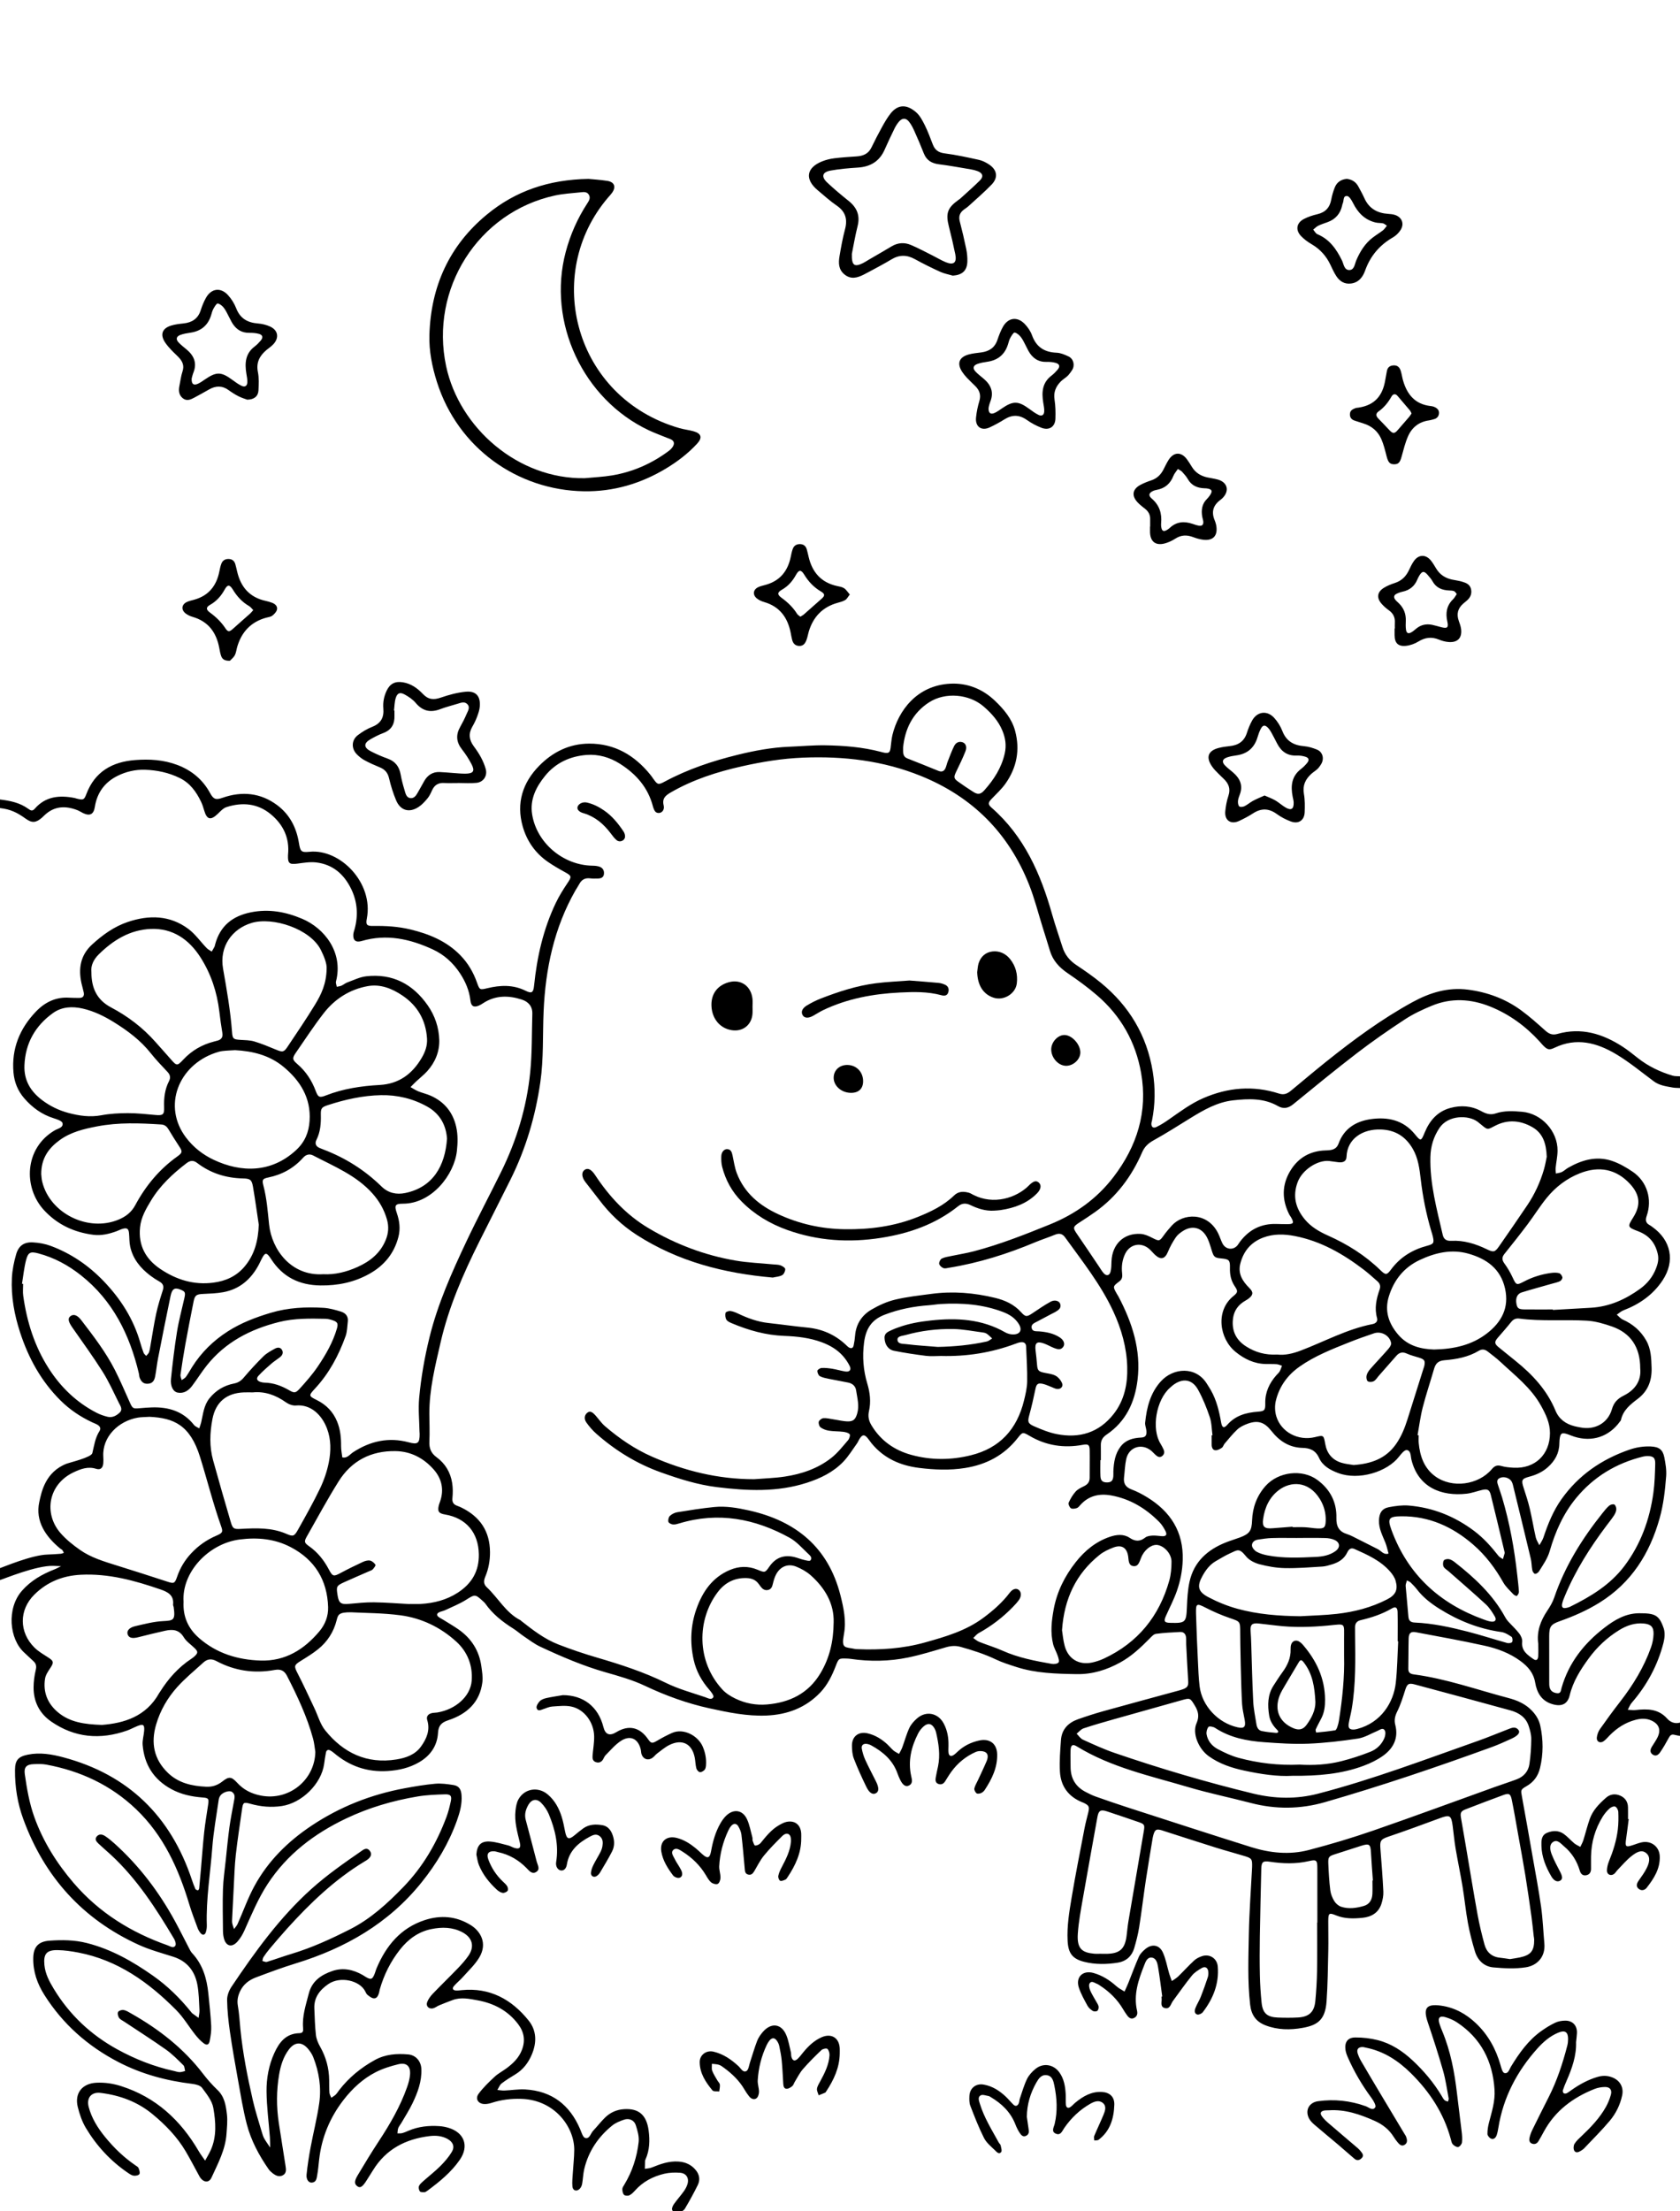 <?xml version="1.0" encoding="UTF-8"?>
<svg xmlns="http://www.w3.org/2000/svg" width="950" height="1250" version="1.1" viewBox="0 0 950 1250">
  <!-- Generator: Adobe Illustrator 28.6.0, SVG Export Plug-In . SVG Version: 1.2.0 Build 709)  -->
  <g>
    <g id="Camada_1">
      <g>
        <path d="M610.651,690.879c2.916-1.875,5.821-3.773,8.643-5.785,12.132-8.65,20.695-20.179,26.559-33.728,1.428-3.299,3.572-5.171,6.627-6.861,7.01-3.879,13.772-8.209,20.597-12.419,7.55-4.657,15.273-9.101,24.233-10.095,8.613-.955,17.311-1.357,25.323,3.232,3.043,1.743,5.813,1.299,8.66-1.028,11.951-9.77,23.892-19.566,36.14-28.957,8.738-6.7,17.812-12.996,27.027-19.028,4.708-3.082,9.923-5.502,15.139-7.669,11.032-4.583,22.168-3.945,33.119.463,10.851,4.368,20.054,11.134,27.917,19.758.637.699,1.224,1.446,1.884,2.122,2.497,2.555,3.504,2.839,6.66,1.33,12.264-5.864,23.791-2.797,34.547,3.602,7.537,4.484,14.373,10.163,21.439,15.418,3.203,2.382,6.955,2.822,10.655,3.506,1.385.256,2.827.202,4.243.29v-6.625c-1.385-.102-2.84.035-4.143-.347-7.168-2.099-13.806-5.284-19.714-9.926-2.851-2.24-5.675-4.547-8.712-6.512-11.282-7.302-23.359-10.985-36.792-7.168-2.827.803-4.738.015-6.805-1.83-4.463-3.981-8.932-8.003-13.752-11.525-8.946-6.537-19.139-10.263-30.086-11.678-11.225-1.452-21.567,1.709-31.289,7.035-17.336,9.499-33.205,21.164-48.607,33.48-6.765,5.409-13.383,11.002-20.054,16.527-2.019,1.672-3.928,2.644-6.845,1.705-14.554-4.683-28.82-3.492-42.795,2.57-7.162,3.107-13.319,7.764-19.656,12.173-2.19,1.524-4.463,2.988-6.861,4.138-1.92.92-3.02-.058-2.865-2.171.034-.464.236-.914.329-1.376,1.843-9.199,1.943-18.423.442-27.68-3.326-20.514-13.335-37.16-29.316-50.248-4.38-3.587-9.054-6.843-13.777-9.972-3.854-2.553-6.562-5.8-7.948-10.193-1.941-6.149-4.094-12.237-5.843-18.439-6.47-22.934-15.771-44.218-34.221-60.358-2.238-1.958-2.05-2.905-.01-5.04,2.712-2.838,5.669-5.53,7.905-8.717,6.305-8.989,8.233-18.953,5.388-29.653-1.851-6.963-6.368-12.238-11.423-17.076-7.083-6.781-15.79-10.164-25.385-9.645-18.889,1.021-29.252,15.358-32.568,28.929-.594,2.429-.718,4.971-1.076,7.458-.359,2.487-1.024,3.02-3.366,2.653-.774-.121-1.531-.358-2.292-.555-10.27-2.668-20.78-3.506-31.321-3.659-6.755-.098-13.519.532-20.281.804-9.946.4-19.689,2.216-29.306,4.585-14.251,3.511-28.126,8.131-41.124,15.117-3.697,1.987-4.064,1.792-6.509-1.636-.549-.77-1.079-1.558-1.675-2.291-8.919-10.972-20.147-17.591-34.563-17.534-11.12.044-20.519,4.675-28.215,12.486-9.448,9.589-13.062,21.138-9.378,34.252,2.308,8.218,7.077,15.126,14.228,20.073,2.972,2.055,6.117,3.881,9.287,5.622,4.34,2.383,4.347,2.657,1.685,6.615-2.363,3.513-4.619,7.15-6.444,10.961-7.085,14.793-10.663,30.539-12.306,46.789-.402,3.979-1.341,4.615-4.811,2.892-7.068-3.51-14.283-3.196-21.64-1.427-4.174,1.004-4.361.99-5.786-3.065-2.069-5.888-5.119-11.128-9.501-15.611-7.791-7.971-17.658-12-28.176-14.54-6.886-1.663-13.978-2.098-21.094-1.972-3.626.064-4.242-.706-3.558-4.234,3.888-20.065-15.072-39.518-32.491-37.688-4.764.501-5.144-.325-5.941-5.149-1.414-8.563-5.192-15.91-12.186-21.161-9.447-7.094-20.078-8.05-30.955-4.233-3.831,1.345-5.148.869-7.047-2.622-4.136-7.602-10.369-12.845-18.578-15.941-7.739-2.918-15.665-3.372-23.723-2.765-12.957.976-22.859,6.462-27.691,19.249-1.254,3.317-1.751,3.442-5.361,2.572-.459-.111-.901-.299-1.364-.389-8.486-1.641-16.368-.946-22.462,6.104-1.337,1.547-2.41.937-3.634.049-4.86-3.527-10.195-4.551-16.071-5.295-1.231-.156-.71,4.778.067,4.866,5.923.667,9.659,2.488,14.534,5.995,3.678,2.646,5.89,2.309,9.296-.671.474-.415.911-.873,1.368-1.307,5.48-5.2,11.757-5.428,18.436-2.892,1.17.444,2.225,1.182,3.364,1.72,3.845,1.814,5.96.722,6.628-3.503,1.275-8.063,5.589-13.95,12.83-17.558,4.849-2.417,10.149-3.622,15.538-3.448,6.793.219,13.387,1.606,19.599,4.651,5.876,2.881,9.372,7.775,12.088,13.405.747,1.548,1.275,3.219,1.752,4.878,1.54,5.357,3.72,5.86,7.824,1.883,1.449-1.404,2.974-3.114,4.783-3.698,8.922-2.878,17.571-2.153,24.988,3.949,7.083,5.826,10.792,13.421,9.853,22.861-.016.157-.022.315-.028.472-.155,4.494.818,5.238,5.211,4.67,3.557-.46,7.228-1.094,10.735-.682,9.398,1.104,15.755,6.672,19.794,15.011,3.508,7.244,4.032,14.793,1.956,22.547-.283,1.057-.698,2.111-.768,3.186-.215,3.293,1.431,4.647,4.691,3.686,14.107-4.161,27.36-1.213,40.248,4.736,6.464,2.984,11.555,7.645,15.435,13.559,3.048,4.645,5.214,9.679,5.847,15.292.364,3.235,1.879,4.125,4.776,2.911.864-.362,1.672-.881,2.462-1.395,6.906-4.492,14.28-4.44,21.777-2.031,3.77,1.212,6.128,3.844,5.998,8.088-.336,11.018-.1,22.096-1.199,33.039-1.982,19.732-7.691,38.535-16.47,56.344-6.478,13.141-13.373,26.081-19.628,39.325-8.271,17.511-16.182,35.187-20.844,54.119-2.789,11.325-4.801,22.789-5.855,34.371-.566,6.226.086,12.563.194,18.849.008.472.086.943.089,1.415.031,5.279-1.094,6.11-6.135,4.753-11.363-3.06-21.768-.752-31.496,5.59-1.878,1.224-3.313,3.568-6.116,2.908-.244-2.129-.703-4.26-.687-6.388.035-4.771-.407-9.396-2.251-13.877-2.275-5.527-6.126-9.457-11.409-12.093-4.684-2.337-4.819-2.525-1.094-6.533,7.98-8.587,13.351-18.686,17.287-29.583.936-2.59.931-5.53,1.273-8.32.374-3.042-1.372-4.857-3.986-5.64-3.148-.943-6.395-1.896-9.645-2.092-10.096-.607-20.122-.124-29.934,2.804-8.493,2.534-16.707,5.65-24.209,10.437-8.225,5.248-15.045,11.92-20.263,20.191-1.177,1.865-2.225,3.82-3.514,5.602-.56.774-1.58,1.216-2.391,1.809-.242-1.011-.81-2.068-.673-3.025.821-5.756,1.714-11.506,2.753-17.227,1.459-8.036,3.027-16.052,4.625-24.062.739-3.702,1.631-4.218,5.475-4.395,3.759-.173,7.56-.302,11.249-.966,9.356-1.684,15.805-7.348,20.191-15.578.519-.973.975-1.979,1.466-2.967,2.058-4.137,2.89-4.216,5.495-.178,6.538,10.135,15.874,14.725,27.835,14.896,9.846.141,19.082-1.747,27.689-6.551,8.391-4.683,14.032-11.509,16.458-20.92,1.189-4.613.609-9.006-.905-13.426-1.474-4.304-1.041-5.317,3.42-5.313,16.388.017,29.092-16.437,30.544-29.838.502-4.635.612-9.104-.388-13.58-1.84-8.233-6.67-14.158-14.378-17.605-2.287-1.023-4.785-1.565-7.111-2.513-1.517-.619-2.897-1.573-4.338-2.378,1.075-1.082,2.12-2.196,3.232-3.239,2.065-1.937,4.337-3.681,6.223-5.775,4.497-4.993,6.983-11.053,6.787-17.673-.206-6.997-2.441-13.666-6.495-19.483-8.433-12.1-19.935-18.146-34.813-16.461-3.646.413-7.152,2.189-10.677,3.461-1.167.421-2.154,1.319-3.3,1.827-.816.362-1.759.439-2.646.643-.17-1.006-.69-2.103-.458-3.006,4.263-16.562-6.628-30.131-19.101-35.414-9.358-3.964-18.867-5.726-29.037-3.674-10.41,2.1-17.385,7.676-20.184,18.092-.122.456-.173.949-.383,1.36-.479.935-1.036,1.83-1.562,2.741-.962-.653-2.07-1.164-2.861-1.982-3.481-3.605-6.423-7.901-10.381-10.843-10.483-7.795-22.242-7.949-34.195-3.931-7.732,2.599-14.264,7.303-20.236,12.778-6.638,6.085-7.832,13.674-5.95,22.067.378,1.687.918,3.341,1.253,5.035.379,1.919-.398,3.071-2.468,3.064-1.892-.006-3.789.016-5.674-.113-7.66-.523-13.883,2.579-18.98,7.928-9.138,9.59-13.781,20.961-12.611,34.37.477,5.475,2.45,10.367,6.093,14.568,4.54,5.235,9.912,9.15,16.595,11.254,1.866.587,4.774,1.524,5.042,2.767.56,2.595-2.622,3.056-4.391,4.088-17.133,9.992-18.031,32.301-5.941,45.263,7.542,8.086,16.942,12.406,27.766,13.781,4.458.566,8.778-.448,12.969-1.962,1.184-.427,2.306-1.045,3.509-1.394,2.576-.748,3.461-.109,3.701,2.562.225,2.497.126,5.058.655,7.485,1.518,6.963,5.793,12.139,11.339,16.35,1.625,1.234,3.348,2.365,5.13,3.357,2.15,1.196,2.715,2.681,1.934,5.079-1.412,4.335-2.766,8.713-3.729,13.163-1.262,5.832-2.115,11.751-3.16,17.631-.248,1.396-.428,2.827-.89,4.154-.266.764-1.036,1.353-1.579,2.021-.5-.572-1.204-1.064-1.461-1.73-.737-1.904-1.345-3.863-1.911-5.828-3.839-13.318-10.995-24.563-20.561-34.56-8.572-8.958-18.455-15.724-29.989-20.036-3.176-1.188-6.687-1.818-10.082-2.005-5.029-.276-8.11,1.835-9.532,6.734-1.26,4.34-2.186,8.893-2.409,13.394-.52,10.471,1.366,20.68,4.599,30.636,4.741,14.601,11.955,27.734,22.942,38.632,5.206,5.164,11.192,9.179,17.812,12.284.999.469,2.053.838,3,1.392,1.377.805,2.17,2.038,1.201,3.544-2.462,3.825-3.038,8.211-4.06,12.491-.589,2.465-12.691,5.268-14.49,5.961-12.067,4.646-14.277,15.94-15.52,21.72-2.33,10.827,3.594,19.512,11.897,26.326.364.299.864.467,1.148.82.365.455.576,1.034.853,1.56-.58.179-1.151.473-1.741.518-2.513.192-5.03.374-7.548.444-8.877.248-24.871,7.045-26.815,7.681v6.731c2.417-.701,20.51-8.285,30.104-8.02,1.477.041,2.954.114,4.431.171-1.238.609-2.44,1.31-3.72,1.813-6.973,2.737-13.298,6.303-18.376,12.063-8.819,10.003-7.188,27.315,1.256,34.971,1.752,1.589,3.42,3.27,5.183,4.846,1.586,1.418,1.844,2.897,1.325,5.044-.766,3.168-1.189,6.491-1.213,9.752-.062,8.12,3.373,14.801,9.967,19.356,13.263,9.162,27.688,10.406,42.771,5.129,2.076-.726,4.02-1.823,6.069-2.637,3.195-1.269,3.99-.697,3.715,2.751-.211,2.654-1.067,5.33-.854,7.932.916,11.167,6.253,19.591,16.205,25.008,5.519,3.004,11.458,4.263,17.639,4.735,3.423.261,3.687.644,3.185,4.075-.75,5.129-1.656,10.242-2.213,15.392-.76,7.028-1.252,14.084-1.864,21.128-.313,3.603-.62,7.208-.985,10.806-.041.401-.511,1.109-.681,1.08-.529-.09-1.278-.346-1.46-.753-.767-1.717-1.41-3.495-2.007-5.282-11.993-35.883-35.884-59.319-72.628-69.138-6.521-1.742-13.216-2.915-20.067-1.531-5.436,1.098-7.246,3.106-7.3,8.598-.093,9.544,1.416,18.895,4.675,27.805,11.942,32.653,33.547,56.638,65.281,71.104,6.263,2.855,13.02,4.655,19.606,6.767,7.711,2.473,12.039,7.965,13.522,15.572.926,4.754.944,9.695,1.224,14.56.084,1.456-.323,2.939-.505,4.41-1.206-.87-2.421-1.731-3.613-2.62-.246-.184-.415-.472-.612-.718-6.254-7.783-13.307-14.718-21.498-20.477-11.541-8.114-23.638-15.012-37.489-18.514-7.01-1.772-14.077-1.835-21.128-1.319-6.709.49-9.024,4.012-9.142,9.722-.16,7.765,2.251,14.545,6.284,20.929,10.441,16.528,24.558,28.978,41.87,37.965,13.174,6.839,27.204,10.573,41.865,12.333,1.912.229,4.426.859,5.426,2.215,2.582,3.499,5.677,7.299,6.382,11.358,1.363,7.843,2.014,16.015-1.396,23.721-.926,2.093-2.156,4.052-3.247,6.072-1.214-1.776-2.542-3.486-3.623-5.339-10.225-17.514-24.221-30.497-43.869-36.766-4.548-1.451-9.168-2.141-13.948-1.916-8.018.377-12.514,5.902-10.57,13.717,1.015,4.079,2.422,8.244,4.565,11.824,6.053,10.111,13.928,18.672,23.729,25.342,1.03.7,2.164,1.509,3.332,1.667,1.068.145,2.786-.196,3.227-.923.468-.772-.058-2.319-.482-3.397-.253-.642-1.108-1.086-1.754-1.528-6.556-4.485-12.194-9.923-17.206-16.081-4.132-5.077-7.54-10.527-9.225-16.875-1.378-5.191,1.482-8.62,6.655-8.001,10.861,1.298,20.878,4.983,29.359,11.967,7.32,6.028,13.947,12.821,18.822,21.069,2.722,4.605,5.16,9.376,7.742,14.064,1.954,3.549,5.343,4.095,6.835.829,3.655-8,7.926-15.85,8.517-24.9.236-3.616.652-7.298.228-10.86-.589-4.94-1.295-9.947-5.281-13.768-2.944-2.822-5.702-5.896-8.178-9.137-11.013-14.421-24.988-25.266-40.645-34.126-1.369-.775-2.763-1.702-4.255-1.99-1.002-.193-2.708.31-3.164,1.065-.462.764-.091,2.435.498,3.322.648.975,1.942,1.534,2.986,2.229,7.868,5.238,15.856,10.306,23.566,15.766,3.577,2.533,6.697,5.743,9.844,8.829.714.7.682,2.163.993,3.274-1.022.228-2.046.641-3.066.632-1.079-.009-2.154-.422-3.231-.657-11.317-2.467-21.974-6.68-32.102-12.246-14.966-8.225-27.012-19.556-35.874-34.178-2.53-4.175-4.825-8.482-5.301-13.516-.589-6.224,1.226-8.51,7.573-8.381,3.905.079,7.839.658,11.686,1.399,22.266,4.292,39.778,16.852,55.31,32.531,4.062,4.101,7.06,9.244,10.673,13.808,1.439,1.818,3.044,3.603,4.894,4.969,1.776,1.312,2.939.778,3.362-1.467.522-2.769.971-5.638.823-8.431-.324-6.118-.989-12.221-1.616-18.321-.869-8.466-3.172-16.366-9.19-22.786-.841-.897-1.367-2.11-1.951-3.223-2.558-4.885-5.001-9.832-7.636-14.675-9.041-16.615-20.318-31.505-34.426-44.174-1.639-1.471-3.357-2.887-5.191-4.098-1.514-1-3.367-1.37-4.718.239-1.363,1.624-.118,2.989,1.029,4.076,2.287,2.168,4.714,4.188,7.027,6.329,14.754,13.661,25.5,30.35,35.681,47.449.649,1.09,1.238,2.999.726,3.832-1.069,1.74-2.879.377-4.241-.103-20.734-7.306-38.882-18.487-53.324-35.352-9.53-11.128-17.175-23.297-22.162-37.126-2.852-7.907-4.244-16.112-5.424-24.361-.56-3.916.981-5.499,5.025-5.634,2.357-.079,4.78-.18,7.078.245,19.353,3.583,36.556,11.557,50.893,25.275,15.539,14.868,23.996,33.671,30.057,53.841,1.355,4.511,3.071,8.916,4.703,13.339.374,1.015.978,1.995,1.67,2.832,1.052,1.273,2.385,1.127,2.913-.402.449-1.301.638-2.769.592-4.151-.48-14.698,2-29.192,3.096-43.776.682-9.066,2.348-18.06,3.633-27.077.126-.882.513-1.833,1.063-2.528,1.416-1.788,4.952-2.854,6.349-1.963,2.223,1.418,1.529,3.531,1.172,5.54-.85,4.789-1.848,9.557-2.504,14.373-.847,6.22-1.44,12.475-2.1,18.719-.578,5.467-1.393,10.931-1.573,16.413-.258,7.877-.06,15.771.007,23.657.012,1.4.189,2.835.543,4.188,1.147,4.385,4.45,5.284,7.56,1.87,1.659-1.822,2.989-4.067,4.003-6.33,3.994-8.917,7.713-17.969,13.071-26.195,11.007-16.899,26.445-28.582,44.4-37.137,12.869-6.132,26.474-10.122,40.512-12.471,5.095-.852,10.324-1.051,15.502-1.2,3.198-.092,3.897.967,3.208,4.101-.641,2.913-1.36,5.84-2.399,8.629-5.512,14.791-13.352,28.247-24.35,39.602-8.995,9.287-18.502,18.037-30.245,23.979-10.701,5.414-21.543,10.414-33.059,13.872-4.67,1.402-9.25,3.104-13.914,4.525-.733.223-1.699-.321-2.557-.51.198-.735.229-1.58.625-2.185,1.036-1.578,2.16-3.113,3.379-4.555,3.255-3.852,6.505-7.714,9.888-11.453,13.054-14.429,27.001-27.84,43.786-37.975.807-.487,1.644-.966,2.337-1.592,1.668-1.507,1.865-3.063.697-4.554-1.298-1.658-2.736-1.191-4.144-.216-9.977,6.908-19.937,13.795-28.996,21.962-17.853,16.095-31.74,35.377-45.028,55.153-1.427,2.125-2.523,4.984-2.482,7.482.098,5.952.732,11.925,1.583,17.828,1.298,9.007,2.876,17.977,4.497,26.933,1.538,8.503,2.874,17.076,5.048,25.422,2.398,9.203,6.872,17.591,12.313,25.411.618.889,1.455,1.671,2.319,2.334,1.677,1.289,3.577,2.287,5.678,1.198,2.299-1.192,1.896-3.43,1.586-5.459-1.236-8.078-2.569-16.141-3.793-24.221-1.377-9.089-1.365-18.197.176-27.256.876-5.15,2.389-10.144,5.652-14.373,3.24-4.199,7.241-4.313,10.672-.256,1.204,1.424,2.313,3.054,2.99,4.776,3.284,8.352,4.642,17.097,3.374,25.953-1.199,8.38-3.322,16.625-4.872,24.96-.948,5.095-1.768,10.229-2.283,15.382-.286,2.868,1.175,4.708,2.94,4.594,2.563-.165,2.741-2.365,3.058-4.142.525-2.939.775-5.928,1.109-8.9,1.406-12.535,6.106-23.764,13.781-33.687,4.957-6.409,10.892-11.939,18.125-15.662,4.002-2.06,8.443-3.444,12.837-4.517,4.61-1.126,6.998,1.049,6.66,5.724-.178,2.465-.872,4.953-1.705,7.299-3.875,10.912-9.631,20.843-15.978,30.484-4.157,6.315-8.076,12.79-11.947,19.287-2.031,3.409-1.886,4.984-.059,6.252,1.562,1.084,2.898.18,5.177-3.477,1.168-1.873,2.381-3.718,3.533-5.601,7.313-11.962,18.426-17.687,31.946-19.354,3.468-.428,6.952-.18,10.13,1.544,3.204,1.738,4.33,4.383,2.481,7.45-1.761,2.921-4.083,5.581-6.511,8.004-3.006,3-6.395,5.614-9.573,8.447-.927.826-2.003,1.706-2.442,2.791-.336.829-.06,2.226.484,2.981.376.522,1.676.52,2.555.491.572-.019,1.186-.43,1.683-.798,6.856-5.089,13.491-10.448,18.384-17.556,5.315-7.721,2.554-15.346-6.419-18.04-1.643-.494-3.374-.826-5.085-.942-6.045-.412-11.963.189-17.6,2.622-1.156.499-2.322,1.013-3.534,1.326-.839.217-1.764.102-2.65.136.137-1.004.102-2.074.456-2.995.388-1.01,1.169-1.863,1.72-2.818,2.127-3.684,4.447-7.276,6.292-11.097,2.956-6.122,5.342-12.453,5.062-19.461-.175-4.372-3.102-7.867-7.434-8.257-6.523-.589-12.934-.1-18.834,3.14-7.829,4.3-14.622,9.849-20.123,16.925-.677.871-1.241,1.85-2.018,2.618-.731.723-1.673,1.232-2.523,1.835-.365-.951-.971-1.883-1.048-2.857-.186-2.354-.137-4.727-.161-7.093-.068-6.756-1.767-13.035-5.112-18.938-1.14-2.011-2.116-4.322-2.375-6.586-.57-4.986-.684-10.027-.896-15.05-.261-6.194,3.111-10.451,7.853-13.722,6.879-4.744,17.96-1.978,20.939,4.101.345.703.695,1.513,1.281,1.965,1.046.808,2.224,1.812,3.437,1.952,1.888.217,2.56-1.501,3.061-3.044.193-.596.219-1.245.391-1.849,2.355-8.281,6.108-15.855,11.446-22.629,4.637-5.885,10.403-10.132,17.829-11.633,5.967-1.206,11.93-1.138,17.502,1.822,5.726,3.042,7.035,8.124,3.311,13.408-1.718,2.438-3.728,4.698-5.802,6.85-4.705,4.881-9.583,9.595-14.275,14.488-1.283,1.339-2.458,2.952-3.139,4.657-.913,2.283.877,4.153,3.304,3.587,1.179-.275,2.199-1.167,3.348-1.643,2.59-1.074,5.196-2.118,7.831-3.074,4.675-1.696,9.377-.663,14.002.186,9.307,1.709,17.261,5.892,23.034,13.609,3.248,4.342,4.034,9.101,2.088,14.287-1.745,4.652-5.126,7.866-8.991,10.689-2.163,1.58-4.602,2.845-6.539,4.657-3.198,2.992-6.419,6.068-9.006,9.569-2.09,2.829-.298,5.7,3.229,5.826,1.379.049,2.832-.247,4.156-.678,5.459-1.777,11.024-2.44,16.761-2.256,19.07.61,30.003,16.132,29.924,28.856-.027,4.382-.558,8.76-.813,13.143-.146,2.51-.461,5.05-.222,7.53.23,2.388,2.359,3.043,4.084,1.368.718-.697,1.224-1.819,1.406-2.825.505-2.781.551-5.66,1.203-8.398,2.385-10.018,7.877-18.156,15.809-24.588,1.902-1.542,4.373-2.53,6.733-3.325,2.82-.949,5.67.256,6.58,3.069.997,3.08,1.991,6.498,1.635,9.614-.971,8.499-3.587,16.594-8.061,23.994-.486.803-1.143,1.692-1.153,2.547-.012,1.115.241,2.534.953,3.259.559.569,2.169.668,2.989.284,1.23-.576,2.294-1.653,3.224-2.699,4.467-5.023,10.167-7.975,16.555-9.5,2.851-.68,5.941-.772,8.881-.56,3.545.255,5.25,3.007,4.24,6.39-.441,1.479-1.235,2.917-2.141,4.178-1.742,2.427-3.765,4.653-5.49,7.091-.651.92-1.343,2.366-1.059,3.272.547,1.745,2.426,2.07,3.975,1.587,1.231-.383,2.656-1.216,3.284-2.272,2.576-4.331,5.01-8.759,7.237-13.279,1.424-2.891,1.024-5.817-1.077-8.403-2.541-3.128-5.853-4.622-9.838-4.892-5.37-.363-10.225,1.386-15.069,3.36-1.216.496-2.622.522-3.941.765.034-1.478.055-2.956.115-4.433.012-.305.143-.617.271-.903,2.359-5.225,2.48-10.831,1.769-16.258-1.17-8.933-5.619-12.615-13.77-12.159-4.346.243-7.963,1.9-10.969,4.849-2.354,2.309-4.359,4.969-6.638,7.359-1.444,1.515-1.99,4.782-4.498,4.091-1.322-.364-2.098-3.176-2.872-4.989-5.852-13.72-15.991-21.575-31.033-22.445-3.886-.225-7.821.461-11.737.624-1.336.056-2.686-.209-4.03-.328.782-1.249,1.305-2.828,2.397-3.68,2.475-1.93,5.197-3.556,7.88-5.207,4.338-2.669,7.236-6.516,9.188-11.116,2.854-6.725,2.817-13.522-1.797-19.255-9.629-11.965-21.897-18.742-37.814-17.168-1.096.108-2.206.265-3.298.198-1.751-.109-2.271-1.139-1.11-2.503,1.525-1.792,3.423-3.263,4.985-5.028,3.222-3.64,6.908-7.038,9.357-11.157,4.837-8.135.531-14.963-4.925-18.321-8.179-5.034-16.929-5.712-25.892-2.792-13.578,4.424-21.816,14.389-27.215,27.108-.552,1.301-.869,2.704-1.458,3.985-1.07,2.329-1.789,2.566-4.013,1.45-.842-.422-1.598-1.01-2.418-1.479-5.429-3.108-11.226-4.329-17.217-2.264-6.298,2.17-11.492,5.626-13.308,12.793-1.626,6.419-3.808,12.692-3.198,19.469.131,1.454.086,2.823-2.082,2.869-7.583.161-11.421,5.1-14.235,11.333-3.101,6.872-4.431,14.216-4.359,21.594.084,8.619,1.245,17.226,1.895,25.842.147,1.949.109,3.912.156,5.868-1.108-1.66-2.302-3.271-3.291-4.998-.618-1.08-1.012-2.312-1.363-3.517-1.757-6.034-3.739-12.02-5.135-18.137-3.044-13.332-5.713-26.746-7.053-40.384-.43-4.378-.659-8.795-1.428-13.114-.535-3.0.018-5.556,1.266-8.195,1.881-3.978,5.139-6.388,9.055-7.852,7.369-2.756,14.747-5.531,22.264-7.836,28.057-8.604,52.562-22.546,71.257-45.782,8.591-10.677,15.464-22.216,20.075-35.098,1.651-4.613,2.941-9.318,2.564-14.314-.25-3.318-1.487-5.196-4.586-5.685-3.404-.536-6.927-1.021-10.327-.721-5.784.51-11.54,1.499-17.259,2.557-18.969,3.509-36.568,10.424-52.67,21.163-13.344,8.901-24.502,19.897-32.204,33.986-3.756,6.87-6.373,14.359-9.576,21.537-.472,1.058-1.335,1.942-2.017,2.907-.351-1.101-.808-2.182-1.018-3.309-.171-.916-.088-1.889-.042-2.832.282-5.819.563-11.638.888-17.454.343-6.122.489-12.269,1.166-18.355.955-8.582,2.322-17.119,3.509-25.675.554-3.991.928-4.266,4.762-3.192,5.827,1.632,11.675,2.166,17.73,1.263,11.336-1.69,22.373-12.496,23.953-23.775.305-2.18.594-4.367,1.042-6.52.278-1.336,1.237-1.786,2.496-1.1.686.374,1.339.835,1.935,1.34,8.809,7.474,18.818,11.016,30.51,10.259,6.29-.407,12.136-1.759,17.547-4.857,6.434-3.684,10.41-9.229,10.864-16.695.249-4.097,1.852-5.849,5.785-7.145,10.381-3.422,17.869-9.989,19.302-21.528.359-2.888-.171-5.928-.564-8.862-1.196-8.925-5.67-15.905-13.025-21.017-2.711-1.884-5.579-3.542-8.382-5.292-.934-.583-1.952-1.05-2.822-1.713-1.199-.914-1.011-1.945.249-2.577,1.115-.559,2.42-.733,3.551-1.267,3.965-1.872,8.089-3.512,11.785-5.827,4.904-3.071,5.066-3.297,9.247.508.582.53,1.205,1.051,1.653,1.687,4.166,5.916,9.706,10.263,15.762,14.071,2.13,1.339,4.023,3.05,6.115,4.455,3.008,2.019,5.93,4.276,9.185,5.795,11.985,5.593,24.115,10.819,36.895,14.459,7.549,2.15,15.226,4.301,22.28,7.644,11.754,5.569,23.833,9.941,36.488,12.724,10.605,2.332,21.289,4.526,32.221,4.077,11.736-.482,22.186-4.347,30.468-13.059,4.097-4.31,6.63-9.548,8.742-15.015,1.62-4.194,1.708-4.294,6.129-4.138.786.028,1.577.073,2.355.187,10.843,1.587,21.693,1.427,32.392-.778,7.219-1.488,14.294-3.703,21.381-5.775,2.813-.823,5.449-1.033,8.317-.235,6.837,1.904,13.547,4.058,19.983,7.129,3.673,1.752,7.62,2.967,11.508,4.224,11.097,3.59,22.569,3.853,34.109,4.05,9.007.154,17.034-2.387,24.759-6.646,6.306-3.477,11.445-8.318,16.44-13.382,1.076-1.091,2.337-2.557,3.666-2.741,4.513-.626,9.093-.806,13.653-1.052,2.1-.113,3.192,1.159,3.381,3.159.118,1.25-.003,2.521.062,3.779.354,6.906.685,13.814,1.128,20.714.172,2.68-.309,3.698-2.87,4.68-.88.338-1.797.586-2.708.835-14.12,3.856-28.257,7.656-42.357,11.585-4.849,1.351-9.649,2.906-14.397,4.581-5.489,1.937-9.151,5.676-9.599,11.688-.443,5.949-.923,11.952-.595,17.888.456,8.244,4.775,14.161,12.566,17.323.292.118.602.199.882.34,3.057,1.534,3.358,2.195,2.556,5.536-.697,2.903-1.505,5.784-2.064,8.713-2.507,13.121-5.132,26.223-7.334,39.396-1.346,8.052-2.695,16.145-2.258,24.403.364,6.879,2.623,10.12,9.308,11.813,6.337,1.605,12.855,1.495,19.238.459,4.456-.723,7.754-3.597,9.081-8.064,1.16-3.904,2.187-7.882,2.824-11.899,1.403-8.842,2.451-17.74,3.779-26.595,1.209-8.059,2.595-16.092,3.91-24.136.076-.465.196-.925.329-1.378.924-3.165,1.664-3.596,4.729-2.738.606.17,1.195.401,1.796.593,9.739,3.12,19.463,6.285,29.223,9.34,5.254,1.645,10.584,3.048,15.85,4.656,4.09,1.249,4.356,1.723,4.254,6.063-.011.473-.043.945-.067,1.417-.616,12.113-1.542,24.221-1.766,36.341-.247,13.378-.794,26.777.721,40.15.655,5.788,3.252,9.617,8.716,11.721,6.874,2.647,14.029,2.663,20.968,1.42,8.474-1.517,12.79-4.548,13.527-14.92.681-9.578.764-19.202.98-28.809.124-5.517-.048-11.04-.017-16.56.026-4.597.403-4.938,4.444-3.293,4.863,1.98,9.888,1.876,14.898,1.37,5.018-.507,9.09-2.808,10.727-7.923.709-2.216,1.191-4.651,1.082-6.954-.38-7.994-1.031-15.976-1.646-23.957-.337-4.377-.117-5.48,4.287-6.971,9.838-3.333,19.593-6.914,29.337-10.517,5.579-2.063,6.418-1.659,7.22,4.344.562,4.204.919,8.44,1.626,12.619,1.23,7.271,2.772,14.49,3.974,21.766,1.127,6.823,1.774,13.729,3.025,20.526.993,5.398,2.368,10.75,3.961,16.005,1.537,5.071,5.132,8.628,10.445,9.097,6.073.537,12.342.873,18.317-.054,6.509-1.01,11.195-5.961,10.502-13.487-.634-6.886-.872-13.823-1.838-20.659-1.384-9.792-3.247-19.516-4.951-29.262-1.92-10.986-3.847-21.971-5.862-32.94-.705-3.836-.871-4.07,2.578-6.057,4.093-2.357,6.534-5.726,7.628-10.285,1.912-7.968,1.851-15.944.143-23.891-.699-3.256-2.405-6.073-4.788-8.549-3.66-3.803-8.248-5.784-13.149-7.073-17.791-4.676-35.191-10.929-53.537-13.369-1.979-.263-3.208-.944-3.157-3.238.125-5.675.045-11.354.195-17.028.082-3.115,1.221-4.118,4.145-3.566,12.975,2.45,25.984,4.766,38.872,7.619,7.222,1.598,14.21,4.215,20.284,8.7,4.155,3.068,7.315,6.638,8.245,12.126.954,5.634,3.537,10.383,9.743,12.209,5.064,1.49,8.545.131,9.776-5.003,1.891-7.885,6.091-14.484,10.748-20.856,4.694-6.422,10.421-11.803,17.223-15.992,4.26-2.624,8.792-4.199,13.889-3.743,4.039.362,5.704,1.925,5.555,6.039-.09,2.47-.577,5.02-1.401,7.352-3.977,11.254-10.12,21.3-17.413,30.702-3.957,5.1-7.779,10.311-11.49,15.592-.952,1.354-1.584,3.129-1.77,4.778-.26,2.309,1.838,3.447,3.78,2.117,1.279-.876,2.298-2.14,3.399-3.264,4.164-4.253,8.995-7.38,14.806-8.89,2.97-.772,5.905-.901,8.783.374,4.37,1.936,5.658,5.285,3.534,9.607-.898,1.828-2.129,3.491-3.177,5.248-.994,1.666-1.27,3.347.631,4.533,1.754,1.094,3.154-.089,4.024-1.353,1.772-2.574,3.346-5.299,4.823-8.056.758-1.416,1.506-2.344,3.263-1.869,1.059.286,2.155.437,3.235.648v-7.571c-2.939.91-5.559-.25-7.312-2.225-4.983-5.613-11.245-5.571-17.839-4.854-1.457.158-2.958-.082-4.439-.138.715-1.312,1.221-2.805,2.177-3.907,8.616-9.926,14.721-21.2,17.995-33.911.678-2.63.97-5.82.119-8.297-2.585-7.518-4.965-8.467-13.772-8.458-7.631.008-13.859,3.659-19.707,8.162-11.538,8.887-20.21,19.797-24.259,34.015-.373,1.309-.335,3.141-2.246,3.036-1.927-.106-3.785-.924-4.425-2.984-.363-1.168-.308-2.489-.312-3.742-.027-8.515-.044-17.03-.013-25.545.02-5.287.846-6.646,5.836-8.409,7.9-2.79,15.517-6.112,22.648-10.551,17.972-11.188,28.38-27.703,33.974-47.713,2.174-7.776,3.064-15.744,3.677-23.724.272-3.544-.358-7.23-1.053-10.758-.862-4.374-3.127-5.894-7.731-6.072-4.142-.16-8.116.473-12.052,1.837-15.627,5.413-28.667,14.345-38.316,27.914-4.702,6.612-7.699,14.051-10.245,21.705-.513,1.542-1.523,2.918-2.305,4.37-.693-1.467-1.674-2.869-2.027-4.414-1.224-5.358-2.097-10.798-3.363-16.145-.94-3.97-2.196-7.872-3.47-11.753-1.445-4.403-1.203-5.264,3.158-6.415,3.892-1.027,7.403-2.628,10.417-5.299,4.079-3.614,6.554-8.003,6.595-13.58.005-.63.036-1.263.101-1.889.402-3.881,1.223-4.423,4.792-3.162,1.187.42,2.347.924,3.546,1.304,10.102,3.207,19.679.017,25.859-8.591.183-.256.461-.496.521-.78,1.208-5.641,5.324-8.83,9.63-12.104,5.641-4.289,7.926-10.251,7.709-17.401-.164-5.405-.303-10.713-3.07-15.552-3.078-5.384-7.514-9.211-13.18-11.74-1.297-.579-2.291-1.839-3.424-2.786,1.244-.833,2.385-1.935,3.747-2.456,9.074-3.474,16.747-8.8,22.149-16.963,7.188-10.863,4.848-22.62-5.793-30.185-.514-.365-1.013-.763-1.568-1.055-2.276-1.198-2.416-2.929-1.631-5.183,3.259-9.362.223-19.416-7.908-24.943-3.745-2.545-7.835-4.911-12.114-6.273-8.637-2.748-16.772-.347-24.409,4.014-1.226.7-2.259,1.76-3.516,2.379-1.025.505-2.253.598-3.391.874-.063-1.032-.264-2.077-.163-3.092.324-3.272,1.065-6.53,1.097-9.799.105-11.053-9.028-21.082-20.091-22.015-5.005-.422-10.089-.714-14.993.951-2.948,1.001-5.491.111-8.084-1.313-5.515-3.028-11.441-3.422-17.407-1.817-7.255,1.952-11.724,7.067-14.514,13.808-2.137,5.164-2.225,5.163-5.731.903-6.5-7.896-15.266-9.72-24.753-8.374-8.419,1.194-15.156,5.275-18.249,13.787-1.294,3.562-4.157,3.814-7.295,3.898-8.698.234-15.477,4.057-19.977,11.478-4.887,8.058-4.839,16.396-.615,24.755.283.559.712,1.042,1.021,1.59,1.783,3.163,1.43,3.841-2.048,3.852-2.049.007-4.1-.033-6.148-.101-8.705-.286-15.57,3.189-20.753,10.116-.471.63-.844,1.337-1.344,1.941-2.435,2.938-6.709,2.456-8.492-1.03-.927-1.813-1.5-3.805-2.397-5.636-6.091-12.42-20.055-11.496-26.349-4.388-1.56,1.762-3.113,3.549-4.473,5.463-2.399,3.374-2.616,3.366-6.47,1.393-2.051-1.05-4.338-2.105-6.576-2.244-9.469-.588-16.071,5.759-16.496,15.428-.089,2.03-.027,4.139-.574,6.058-.62,2.18-2.393,2.416-3.891.687-1.025-1.183-1.815-2.57-2.697-3.875-4.058-6.004-8.064-12.043-12.182-18.005-2.654-3.843-2.594-4.291,1.473-6.907ZM525.389,397.003c9.126-5.893,22.638-4.746,30.865,2.393,4.456,3.866,8.332,8.153,10.598,13.682,1.698,4.143,2.338,8.261,1.298,12.862-1.842,8.145-6.14,14.751-11.542,20.801-2.11,2.362-3.684,2.526-6.23.903-2.918-1.86-5.794-3.795-8.609-5.807-2.485-1.775-2.519-2.593-1.086-5.575,1.835-3.817,3.714-7.627,5.258-11.564.995-2.536.148-4.544-1.69-5.129-2.169-.69-3.826.387-4.714,2.177-1.392,2.806-2.465,5.773-3.619,8.693-.461,1.166-.701,2.419-1.177,3.578-.783,1.909-2.088,2.565-4.143,1.72-5.814-2.39-11.655-4.716-17.505-7.018-2.723-1.072-2.374-3.379-2.409-6.183,1.04-10.274,5.24-19.421,14.704-25.533ZM184.912,807.515c2.367,6.236,2.277,12.755,1.029,19.084-.994,5.036-2.703,10.06-4.92,14.695-3.795,7.936-8.14,15.617-12.445,23.299-2.197,3.919-2.793,4.1-6.741,2.404-8.263-3.55-16.885-3.237-25.553-2.757-4.009.222-4.663-.052-5.788-3.874-3.415-11.603-6.752-23.23-9.983-34.885-2.14-7.719-1.879-15.54-.382-23.343,1.828-9.53,7.924-14.69,17.754-15.054,1.573-.058,3.15-.008,5.107-.008,6.704-.662,12.909,1.492,18.653,5.591,1.553,1.108,3.813,1.987,5.642,1.818,8.513-.785,14.716,5.356,17.629,13.031ZM135.583,870.229c10.208-1.312,19.896-.338,28.872,4.367,13.494,7.072,20.623,18.526,21.084,33.872.153,5.077-1.655,9.736-4.813,13.533-8.645,10.398-19.477,17.128-33.41,16.668-12.841-.424-24.78-4-34.749-12.717-6.237-5.454-9.185-12.214-8.767-20.469-1.127-16.771,14.159-32.99,31.781-35.255ZM120.828,655.601c-6.185-2.92-11.508-7.096-15.689-12.636-13.319-17.647-4.302-40.664,16.613-47.81,1.336-.456,2.72-.87,4.113-1.035,2.342-.276,4.709-.335,7.065-.485,9.987.522,19.438,2.873,27.266,9.316,9.546,7.859,15.726,17.691,14.865,30.623-.425,6.385-2.568,11.891-7.677,16.604-13.911,12.832-30.918,12.807-46.557,5.422ZM218.13,700.889c-3.037,7.497-8.845,12.108-15.948,15.302-6.245,2.808-12.781,4.436-19.35,4.09-18.174,1.167-29.169-13.865-30.675-28.145-.775-7.344-1.294-14.708-3.197-21.891-.861-3.249-.572-3.959,2.74-4.64,7.85-1.614,14.434-5.265,19.758-11.235,1.549-1.737,3.572-2.277,5.571-1.233,11.831,6.182,24.405,11.215,33.61,21.52,3.844,4.303,6.597,9.13,8.186,14.717,1.139,4.004.838,7.733-.694,11.515ZM241.688,625.586c7.422,4.192,10.579,10.836,11.087,18.044-1.072,15.565-8.048,27.464-23.514,30.732-5.062,1.069-9.711.047-13.504-3.657-9.481-9.26-20.437-16.178-32.808-20.887-.734-.279-1.46-.579-2.185-.879-2.173-.899-2.839-2.574-1.834-4.576,2.268-4.522,2.615-9.294,2.494-14.231-.089-3.623.47-4.288,3.969-5.433,9.761-3.195,19.819-5.425,30.033-5.626,9.142-.179,18.108,1.908,26.262,6.513ZM207.904,557.441c7.188-1.312,13.747,1.345,19.59,5.263,8.594,5.762,13.313,13.968,13.98,24.347.252,3.998-1.028,7.529-2.954,10.838-5.324,9.148-12.883,14.813-23.817,15.417-10.394.574-20.621,2.091-30.411,5.926-3.623,1.419-4.431,1.014-5.714-2.426-2.245-6.019-5.597-11.201-10.524-15.401-2.824-2.408-2.852-3.308-.72-6.381,5.199-7.495,10.17-15.174,15.774-22.357,6.286-8.057,14.664-13.376,24.796-15.226ZM142.178,521.741c12.043-3.666,33.346,3.335,39.275,15.267,1.923,3.869,3.427,7.779,3.248,10.584-.139,8.482-3.021,14.489-6.456,20.131-4.994,8.203-10.415,16.15-15.752,24.141-1.986,2.973-2.831,2.964-6.359,1.5-4.057-1.683-8.128-3.397-12.325-4.653-2.505-.75-5.259-.737-7.911-.904-3.884-.244-4.403-.563-4.68-4.32-.893-12.082-2.981-23.982-5.08-35.897-2.207-12.535,5.11-22.521,16.041-25.848ZM55.811,539.521c8.193-8.099,17.702-13.931,29.426-14.418,12.483-.518,21.677,5.973,28.143,16.09,5.91,9.246,9.321,19.559,10.635,30.515.485,4.045,1.021,8.089,1.709,12.103.39,2.275-.338,3.669-2.488,4.357-.746.239-1.514.414-2.274.609-6.724,1.726-12.491,5.046-17.262,10.134-3.551,3.787-3.771,3.705-7.219-.264-2.787-3.209-5.661-6.342-8.468-9.534-7.163-8.144-15.664-14.606-25.21-19.647-7.86-4.151-11.128-10.726-11.114-19.911-.446-3.648,1.172-7.117,4.121-10.033ZM23.884,621.922c-6.601-4.963-10.414-11.257-10.063-19.778.52-12.479,6.136-22.315,16.147-29.501,4.965-3.564,10.888-3.888,16.807-2.529,6.367,1.461,12.194,4.325,17.671,7.726,7.774,4.827,15.089,10.27,20.854,17.58,2.919,3.702,6.237,7.095,9.458,10.549,1.49,1.598,1.808,3.23.821,5.151-2.37,4.615-2.969,9.526-2.779,14.665.161,4.344-.699,4.867-4.943,4.483-5.163-.467-10.343-1.049-15.514-1.041-5.016.008-10.109.279-15.025,1.2-6.421,1.204-12.56.31-18.65-1.32-5.347-1.431-10.305-3.817-14.783-7.185ZM67.011,689.437c-17.183,7.132-38.774-3.5-43.134-21.425-.404-1.663-.448-3.413-.562-4.334-.02-9.003,4.269-14.757,10.56-19.286,6.289-4.528,13.623-6.254,21.09-7.686,12.036-2.309,24.119-1.839,36.232-1.06,1.972.127,3.131,1.139,4.088,2.727,1.94,3.218,3.903,6.426,5.984,9.554,1.931,2.902,2.016,3.654-.957,5.767-10.225,7.266-17.969,16.648-23.862,27.621-2.127,3.96-5.371,6.434-9.439,8.122ZM90.747,717.375c-8.444-5.649-12.606-13.411-11.548-23.671.582-5.642,3.406-10.46,6.245-15.145,5.128-8.462,12.272-15.106,20.082-21.069,1.978-1.511,3.783-1.77,5.948-.113,7.625,5.837,16.333,8.556,25.914,8.766,4.156.091,4.986.761,5.675,4.765,1.222,7.102,2.192,14.248,3.267,21.376-.326,8.85-2.3,16.948-8.114,23.766-4.606,5.402-10.581,8.1-17.601,9.003-11.032,1.419-20.811-1.621-29.866-7.679ZM54.606,798.602c-11.342-5.844-20.234-14.428-27.069-25.101-8.032-12.543-12.38-26.451-14.414-41.118-.3-2.165-.042-4.408-.042-6.614-.214-.032-.427-.063-.641-.095.74-4.472,1.17-9.025,2.308-13.393,1.146-4.4,2.485-4.948,6.927-3.771,8.964,2.374,16.936,6.691,24.188,12.446,18.025,14.303,27.49,33.624,32.68,55.473.181.763.15,1.594.421,2.316.769,2.051,2.001,3.566,4.49,3.46,2.38-.102,3.723-1.239,4.283-4.16.652-3.401.978-6.865,1.642-10.263,2.293-11.718,4.614-23.432,7.049-35.121.883-4.238,2.384-5.035,5.787-3.612,2.529,1.058,2.749,1.6,2.012,4.889-1.407,6.281-3.114,12.514-4.138,18.857-1.425,8.829-2.48,17.726-3.407,26.623-.435,4.184,1.239,7.313,3.832,7.796,3.458.643,6.115-1.158,8.098-3.782,2.845-3.765,5.329-7.809,8.261-11.5,10.549-13.283,24.73-20.574,40.901-24.627,8.686-2.177,17.481-2.001,26.295-1.822,1.388.028,2.81.411,4.138.861,2.625.89,3.131,1.819,2.312,4.637-2.266,7.804-6.301,14.782-10.796,21.434-2.981,4.412-6.54,8.467-10.124,12.426-2.451,2.707-3.177,2.721-6.139,1.004-4.308-2.497-8.807-4.162-13.83-4.266-.778-.016-1.581-.158-2.322-.399-2.028-.657-2.577-1.944-1.128-3.52,2.228-2.423,4.729-4.608,7.219-6.775,1.541-1.341,3.303-2.424,4.912-3.691,1.369-1.078,2.081-2.547,1.134-4.146-1.029-1.74-2.777-1.381-4.177-.591-2.184,1.232-4.495,2.451-6.254,4.181-3.92,3.856-7.656,7.92-11.212,12.116-1.533,1.808-3.141,2.849-5.446,3.303-5.585,1.099-10.221,3.803-13.876,8.316-3.274,4.042-3.615,8.949-4.724,13.662-.271,1.153-.728,2.262-1.099,3.391-.998-.632-2.261-1.054-2.952-1.929-6.122-7.76-14.401-10.231-23.84-9.928-2.359.076-4.716.272-7.069.475-3.554.306-3.838.138-5.342-3.176-2.797-6.162-5.406-12.421-8.478-18.443-5.177-10.15-12.115-19.161-19.019-28.168-2.157-2.814-4.217-3.549-5.918-2.413-1.853,1.237-1.543,3.109.86,6.558,5.756,8.265,11.707,16.411,17.083,24.918,3.52,5.569,6.237,11.653,9.174,17.576.859,1.732,2.446,3.78.497,5.627-1.841,1.745-4.179,3.016-6.867,2.344-2.12-.53-4.244-1.265-6.183-2.264ZM34.189,866.579c-9.595-11.058-6.94-27.567,7.446-34.327,3.975-1.868,8.055-3.458,12.737-1.967,2.469.787,3.818-.535,4.036-3.151.104-1.252.07-2.523-.002-3.78-.643-11.146,8.532-20.076,19.468-21.994,2.003-.351,4.077-.297,6.706-.469,13.661.654,22.916,4.626,28.538,22.688,4.061,13.045,7.367,26.334,11.942,39.24,1.119,3.157.8,3.748-2.734,5.263-5.449,2.336-10.173,5.634-14.204,9.961-3.593,3.856-6.258,8.238-7.968,13.251-1.357,3.979-1.858,3.982-5.873,2.659-9.404-3.099-18.847-6.08-28.296-9.041-7.219-2.263-14.529-4.42-20.774-8.808-3.96-2.783-7.868-5.888-11.022-9.523ZM57.66,975.052c-9.912-.322-18.161-1.482-24.93-7.173-5.848-4.917-8.447-11.364-7.263-18.946.343-2.195,1.826-4.301,3.101-6.241,1.912-2.91,1.789-3.751-1.067-5.609-2.75-1.789-5.693-3.449-7.996-5.727-8.781-8.689-8.828-21.277-.104-29.94,7.22-7.169,16.07-10.738,26.274-11.252,15.754-.793,30.556,3.286,45.206,8.344,4.127,1.425,7.576,3.307,6.991,8.561-.049.438.27.905.336,1.37,1.049,7.42-.116,7.649-5.982,7.934-5.287.258-10.548,1.654-15.75,2.853-3.454.796-4.924,2.696-4.3,4.607.673,2.059,2.591,2.513,6.012,1.641,5.029-1.28,10.071-2.515,15.136-3.644,4.242-.946,7.955-.722,10.616,3.704,1.413,2.35,3.95,4.026,5.989,5.996,2.157,2.084,2.153,2.852-.112,4.911-.465.423-.978.801-1.504,1.146-7.381,4.85-13.106,11.272-17.782,18.693-.168.267-.373.512-.525.786-7.388,13.279-19.83,17-32.347,17.985ZM147.525,1014.996c-5.345-1.048-9.728-3.23-13.394-7.235-3.26-3.562-4.698-3.647-8.371-.758-2.737,2.153-5.676,3.158-9.172,2.992-8.059-.382-15.654-2.05-21.663-7.865-7.909-7.654-9.708-16.865-6.649-27.283,2.354-8.019,6.466-15.113,11.962-21.224,4.503-5.006,9.799-9.305,14.79-13.866,2.203-2.013,4.552-2.291,7.33-.805,10.368,5.547,21.433,7.144,32.956,5.028,3.365-.618,5.459.385,6.95,3.29,5.895,11.488,11.396,23.145,14.798,35.659.652,2.399.847,4.923,1.253,7.389-.333,16.017-15.052,27.763-30.79,24.678ZM258.032,927.974c6.348,5.785,9.359,13.532,8.698,22.099-.685,8.871-9.09,16.229-19.414,17.946-1.085.18-2.225.11-3.277.39-1.94.517-3.079,1.874-2.455,3.878,1.792,5.753-.385,10.633-3.555,15.027-3.315,4.595-8.526,6.405-13.889,7.264-16.687,2.672-29.961-3.679-40.233-16.435-2.873-3.568-4.147-8.419-6.176-12.672-3.112-6.523-6.098-13.113-9.417-19.529-2.124-4.107-2.106-4.687,1.775-7.089,3.33-2.06,6.697-4.124,9.744-6.566,5.303-4.252,8.865-9.795,10.526-16.412.811-3.232,1.295-4.535,8.111-4.495,7.9.435,18.035.372,27.985,1.701,11.922,1.593,22.656,6.763,31.577,14.893ZM258.883,900.291c-6.378,4.14-13.486,5.942-20.988,6.374-2.044.118-4.1.018-6.15.018-.002.023-.004.047-.006.07-6.764-.36-13.526-.924-20.294-1.009-4.701-.058-9.417.456-14.112.877-4.513.404-5.726-.401-6.429-4.746-.834-5.157-.704-5.492,3.964-7.606,4.59-2.078,9.23-4.048,13.843-6.076.72-.317,1.58-.541,2.079-1.082.697-.755,1.778-2.203,1.526-2.587-.685-1.044-1.897-2.133-3.065-2.364-1.271-.251-2.843.195-4.084.769-4.139,1.914-8.24,3.925-12.259,6.08-4.231,2.27-4.769,2.292-6.959-1.851-2.774-5.25-6.333-9.732-11.242-13.17-2.688-1.883-2.813-2.608-1.183-5.483,5.906-10.413,11.594-20.969,17.948-31.104,7.343-11.713,18.38-17.362,32.203-17.131,8.668.144,15.888,3.982,21.528,10.341,4.565,5.148,6,11.332,3.681,18.08-.256.745-.57,1.476-.751,2.239-.815,3.443-.039,4.574,3.483,5.166,12.066,2.029,18.95,10.323,19.156,22.507.163,9.61-4.046,16.595-11.889,21.687ZM463.879,945.943c-6.829,11.357-17.33,16.446-30.132,17.543-6.263.536-12.29-.601-17.904-3.318-2.638-1.277-5.319-2.928-7.286-5.052-14.864-16.059-14.489-39.608-2.672-55.16,4.01-5.278,9.417-8.16,16.329-7.91,2.932.106,5.184,1.039,6.871,3.398.367.512.74,1.02,1.125,1.519,1.028,1.33,2.288,2.182,4.061,1.81,1.835-.385,2.352-1.771,2.745-3.414.435-1.818.948-3.678,1.808-5.32,2.392-4.566,6.777-6.372,11.491-4.431,2.864,1.179,5.738,2.758,8.044,4.796,8.252,7.294,13.354,16.215,13.046,26.653-.093,10.942-2.366,20.304-7.527,28.887ZM624.238,937.542c-2.119.988-4.399,1.757-6.686,2.24-7.505,1.584-13.518-2.037-15.512-9.454-.849-3.158-1.115-6.473-1.497-8.804,1.245-17.84,7.938-31.929,21.223-42.58,2.283-1.831,5.102-3.149,7.866-4.189,4.696-1.768,7.615.152,8.329,5.071.311,2.145.103,4.955,2.73,5.426,3.005.539,3.612-2.366,4.509-4.513.242-.579.469-1.171.773-1.718,2.206-3.974,5.981-6.312,9.012-5.605,3.786.883,7.482,5.11,7.472,9.341-.009,3.577-.292,7.283-1.254,10.707-5.683,20.203-17.804,35.143-36.966,44.078ZM671.177,908.357c-.371,8.78-.73,9.234-9.561,8.995-3.117-.084-3.645-.898-2.387-3.737,2.102-4.74,4.538-9.361,6.246-14.238,1.97-5.625,3.138-11.457,3.324-17.522.49-15.98-6.89-27.376-20.096-35.481-2.809-1.724-5.779-3.292-8.858-4.438-3.402-1.266-4.641-3.438-4.228-6.865.413-3.427.499-6.922,1.234-10.276,1.521-6.94,8.872-9.216,14.309-4.588.837.713,1.528,1.598,2.364,2.312,1.132.967,2.366,1.67,3.776.439,1.281-1.118,1.252-2.448.556-3.848-.491-.987-.964-1.992-1.551-2.921-5.355-8.473-2.552-24.94,5.402-31.827.476-.413.932-.851,1.427-1.239,5.479-4.285,10.964-3.624,14.317,2.409,2.73,4.913,4.853,10.229,6.661,15.565,1.085,3.201,1.049,6.783,1.517,10.193-.153.019-.305.039-.458.058,0,1.734.002,3.467-.001,5.201-.002,1.552.511,3.118,2.087,3.247,1.194.098,2.59-.681,3.675-1.403.714-.475.941-1.624,1.549-2.33,2.351-2.734,4.594-5.598,7.225-8.038,1.56-1.447,3.677-2.447,5.709-3.202,5.866-2.177,9.615-.926,13.517,4.036,4.488,5.706,10.08,9.41,17.619,9.59,4.151.099,7.382,1.323,9.344,5.678,2.015,4.474,6.222,6.832,10.826,8.55,11.682,4.361,27.818-.694,34.435-9.322,1.176-1.534,3.102-3.864,4.357-3.675,2.431.367,2.116,3.425,2.622,5.476,3.894,15.776,17.076,20.798,31.247,19.19,2.939-.334,5.787-1.435,8.693-2.113,2.992-.698,4.188-.169,4.92,2.763,2.666,10.673,5.18,21.385,7.744,32.083.073.304.169.649.096.934-.286,1.116-.635,2.216-.961,3.321-.845-.598-1.892-1.037-2.504-1.818-4.094-5.223-8.456-10.122-13.819-14.148-10.986-8.246-23.249-13.162-36.898-14.319-3.702-.314-7.559.222-11.241.917-3.97.749-5.522,3.336-5.638,7.506-.129,4.613,1.996,8.501,3.632,12.58.79,1.969,1.201,4.089,1.784,6.141-2.755.902-4.14-1.532-6.114-2.523-4.772-2.396-9.525-4.833-14.301-7.222-.982-.491-2.008-.926-3.055-1.254-4.566-1.428-6.143-4.321-6.02-9.223.223-8.879-3.576-16.142-10.829-21.454-8.497-6.223-22.063-4.636-29.282,3.516-4.884,5.516-7.294,12.094-7.567,19.402-.218,5.814-1.349,7.597-6.95,9.673-2.507.929-5.079,1.688-7.57,2.657-10.602,4.128-18.413,11.01-20.895,22.533-.986,4.578-1.234,9.353-1.433,14.055ZM786.65,759.165c.195,1.036-.855,2.531-1.697,3.498-3.296,3.789-6.784,7.409-10.095,11.186-.917,1.046-1.762,2.341-2.087,3.658-.255,1.029-.025,2.759.666,3.282.741.56,2.492.46,3.407-.054,1.16-.652,1.925-2.01,2.855-3.068,3.321-3.776,6.628-7.565,9.964-11.328,1.654-1.865,3.486-2.298,5.904-1.176,2.261,1.049,4.762,1.574,7.147,2.363,2.811.93,3.268,1.693,2.714,4.51-.12.611-.375,1.195-.563,1.793-2.972,9.445-5.93,18.894-8.922,28.332-1.571,4.956-3.447,9.728-6.475,14.072-5.764,8.268-14.029,11.199-24.028,11.906-2.032-.365-4.58-.565-6.959-1.305-5.115-1.591-8.13-5.238-9.066-10.488-.922-5.165-.854-5.177-5.867-3.972-9.398,2.259-19.1-2.773-21.833-11.772-.825-2.717-.934-5.998-.269-8.755,1.95-8.084,6.594-14.534,13.433-19.339,8.581-6.029,18.264-9.828,27.911-13.673,4.673-1.862,9.419-3.554,14.188-5.156,4.12-1.384,8.871,1.241,9.671,5.486ZM785.391,732.725c2.911-9.279,8.561-16.339,17.528-20.533,8.784-4.109,17.916-6.222,27.445-3.523,10.202,2.89,18.158,8.445,20.695,19.666,2.472,10.932-2.015,19.084-10.29,25.456-8.546,6.581-18.631,8.817-29.85,9.055-7.344-.238-14.695-1.935-20.19-8.303-5.492-6.365-7.931-13.553-5.338-21.817ZM790.64,927.806c-.427,7.848-.49,15.736-1.368,23.533-1.223,10.874-8.186,22.362-21.603,25.945-.606.162-1.225.321-1.847.366-2.593.185-3.574-.762-3.157-3.308.456-2.783,1.223-5.515,1.697-8.295,2.367-13.884,2.057-27.895,1.906-41.897-.015-1.418.005-2.836-.015-4.253-.031-2.198.973-3.54,3.147-4.054,6.143-1.452,12.094-3.381,17.598-6.601,2.167-1.268,3.238-.6,3.302,2.005.135,5.511.041,11.027.041,16.541.099.006.198.013.298.019ZM683.378,976.159c.421-.512,2.694-.098,3.696.559,8.453,5.543,17.989,7.399,27.781,8.101,8.308.595,16.675,1.173,24.978.836,9.396-.381,18.798-1.484,28.101-2.902,3.768-.574,7.288-2.796,10.909-4.294,1.4-.579,3.062-2.072,4.169-.366.659,1.016.376,3.06-.165,4.358-1.514,3.634-4.353,6.363-7.91,7.766-5.386,2.124-10.932,3.955-16.547,5.36-7.823,1.957-15.854,2.394-23.496,1.921-11.986.527-23.375-.838-34.514-3.834-4.055-1.091-7.968-2.942-11.705-4.904-3.289-1.726-5.716-4.596-6.386-8.377-.239-1.352.236-3.187,1.088-4.223ZM678.345,953.195c-.573-4.825-.744-9.704-.97-14.564-.411-8.797-.819-17.595-1.05-26.398-.156-5.979.347-6.058,5.641-3.341,4.32,2.217,8.826,4.158,13.417,5.738,5.865,2.019,5.932,1.809,5.921,8.156-.009,4.569.47,31.633,1.073,40.572.2,2.958.934,5.882,1.462,8.815.726,4.029-.267,5.072-4.077,4.219-11.029-2.469-20.108-12.168-21.417-23.197ZM760.044,927.013c.011,2.992.002,5.985.002,8.977.321,12.301-1.004,24.47-2.9,36.593-.193,1.235-.514,2.467-.928,3.646-.247.703-.715,1.785-1.218,1.867-3.54.572-7.115.937-10.688,1.273-.056.005-.511-1.323-.292-1.809.969-2.147,2.127-4.209,3.199-6.311,1.69-3.314,2.107-6.839,2.074-10.534-.105-11.941-4.832-21.971-12.446-30.847-.704-.82-1.556-1.619-2.505-2.1-1.743-.881-3.57-.089-4.19,1.749-.294.872-.374,1.862-.343,2.791.165,4.989-1.818,9.16-4.686,13.071-1.766,2.408-3.363,4.942-4.984,7.453-3.387,5.248-3.38,11.053-2.458,16.895.501,3.173,2.229,5.85,4.528,8.131,1.068,1.06.589,1.785-.714,1.685-2.655-.203-5.318-.497-7.928-1.009-1.915-.376-2.787-1.996-3.072-3.796-.687-4.333-1.608-8.664-1.832-13.027-.547-10.675-.746-21.368-1.102-32.053-.084-2.514-.166-5.03-.367-7.536-.299-3.725.746-4.795,4.58-4.395,3.274.342,6.543.732,9.81,1.134,9.722,1.194,19.407.94,29.164.041,10.552-.972,9.256-2.047,9.295,8.109ZM743.83,962.096c.063,4.615-2.113,8.977-5.026,12.957-2.002,2.735-4.446,3.127-7.518,1.815-7.792-3.328-10.761-10.107-7.77-18.177.812-2.192,2.099-4.222,3.285-6.257,2.45-4.201,5.005-8.341,7.465-12.537,1.076-1.836,1.625-1.924,3.005-.149,4.995,6.425,6.145,14.008,6.559,22.348ZM784.404,904.076c-8.919,4.599-18.521,7.075-28.417,8.203-6.867.783-13.808.913-20.716,1.335-12.026-.134-23.963-1.036-35.549-4.219-5.711-1.569-11.335-3.866-16.574-6.635-5.844-3.09-6.362-6.261-3.108-12.055,1.867-3.325,4.129-6.346,7.541-8.28,2.598-1.472,5.14-3.079,7.851-4.306,4.415-1.998,5.259-3.218,9.164,1.64,1.733,2.156,4.807,3.726,7.565,4.454,4.67,1.233,9.562,2.09,14.38,2.192,7.05.149,14.122-.439,21.175-.868,1.853-.112,3.7-.697,5.498-1.234,3.744-1.119,6.885-3.058,8.638-6.769.822-1.74,2.017-2.855,4.118-1.918,7.351,3.277,14.727,6.555,20.161,12.799,1.31,1.505,2.549,3.326,3.076,5.21,1.411,5.047.021,7.964-4.804,10.452ZM719.198,869.421c4.708-.144,9.423-.041,14.135-.041v-.015c5.34,0,10.683-.093,16.02.051,1.83.049,3.805.357,5.429,1.138,3.056,1.47,3.161,4.258.393,6.26-3.309,2.395-7.288,3.088-11.152,3.269-9.084.425-18.214.872-27.233-.855-2.133-.408-4.321-1.03-6.202-2.066-1.192-.656-2.508-2.204-2.614-3.45-.152-1.789,1.378-3.11,3.289-3.393,2.633-.391,5.282-.818,7.935-.899ZM714.258,858.746c.907-6.585,3.554-12.431,9-16.508,6.559-4.91,16.61-5.286,23.024,5.005,2.359,3.784,3.555,8.016,3.375,12.546-.144,3.62-.882,4.36-4.616,4.205-2.348-.097-4.679-.557-7.027-.679-2.349-.122-4.71-.027-7.065-.027-.006-.095-.011-.19-.017-.285-3.752.288-7.506.546-11.255.872-4.613.401-6.023-.742-5.419-5.129ZM646.786,1035.142c-2.924,16.993-5.834,33.989-8.703,50.991-.469,2.78-.686,5.602-1.063,8.399-.952,7.067-3.787,9.669-10.762,9.896-1.101.036-2.203.005-3.305.005v-.039c-1.416,0-2.842.109-4.247-.019-6.797-.615-9.795-2.805-9.233-11.261.447-6.709,1.717-13.378,2.87-20.023,2.653-15.298,5.466-30.569,8.194-45.854.674-3.778,1.785-4.52,5.506-3.294,5.964,1.966,11.908,3.996,17.846,6.04,3.327,1.146,3.507,1.612,2.897,5.158ZM744.932,1086.77h-.132c0,9.137.114,18.275-.042,27.41-.097,5.655-.443,11.319-.972,16.951-.583,6.203-3.541,8.951-9.821,9.299-3.769.208-7.564.183-11.338.037-6.144-.237-8.615-2.44-9.236-8.484-.529-5.15-.85-10.334-.964-15.509-.159-7.243-.134-14.493-.02-21.738.202-12.746.52-25.491.814-38.236.094-4.066.967-4.698,4.817-4.119,7.345,1.105,14.695,1.35,22.007-.331,4.349-1,4.86-.625,4.875,4.003.035,10.239.011,20.479.011,30.718ZM776.062,1070.535c-.15,3.247-1.56,5.895-4.799,6.83-4.233,1.223-8.646,1.888-12.937.446-1.488-.5-2.996-1.826-3.826-3.184-1.117-1.828-1.993-4.001-2.253-6.114-.612-4.974-.915-9.995-1.118-15.006-.154-3.813.264-4.217,3.805-5.371,4.918-1.602,9.839-3.193,14.772-4.746,4.568-1.438,5.279-.892,5.527,3.656.29,5.315.729,10.623,1.103,15.934-.084.006-.168.012-.252.018,0,2.512.093,5.029-.023,7.536ZM862.539,1060.02c1.26,7.737,2.358,15.502,3.45,23.265.524,3.727.867,7.479,1.299,11.219.072.625.251,1.245.257,1.868.062,6.383-1.87,8.801-8.146,10.127-1.839.389-3.71.628-5.539.932-1.949-.273-3.81-.595-5.683-.785-4.654-.472-7.556-3.152-8.73-7.463-1.525-5.602-2.896-11.267-3.934-16.978-2.301-12.665-4.349-25.376-6.51-38.066-.948-5.57-1.945-11.133-2.874-16.706-.459-2.754.01-3.657,2.684-4.692,7.037-2.725,14.093-5.403,21.172-8.017,3.291-1.216,4.184-.803,4.893,2.655,1.293,6.303,2.353,12.654,3.488,18.988,1.411,7.881,2.885,15.752,4.172,23.653ZM799.898,952.142c18.087,4.832,36.156,9.733,54.208,14.693,4.761,1.308,8.714,3.857,10.331,8.832.771,2.371,1.48,4.906,1.461,7.36-.037,4.713-.365,9.458-1.04,14.122-.605,4.18-3.225,7.161-7.22,8.664-4.126,1.553-8.335,2.882-12.485,4.373-22.823,8.198-45.568,16.62-68.486,24.544-12.032,4.16-24.268,7.821-36.586,11.038-10.89,2.844-21.928,1.702-32.579-1.641-23.429-7.354-46.776-14.969-70.142-22.522-5.988-1.936-11.94-3.991-17.871-6.095-1.92-.681-3.757-1.629-5.574-2.567-5.726-2.957-8.519-7.712-8.522-14.139-.002-3.154-.134-6.313-.013-9.462.112-2.899,1.2-3.586,3.498-2.175,19.507,11.973,41.677,16.7,63.205,23.081,11.603,3.439,23.504,5.865,35.222,8.931,14.058,3.677,28.014,3.542,41.967-.479,31.788-9.161,63.098-19.774,94.176-31.083,3.843-1.398,7.586-3.092,11.304-4.802,3.652-1.68,5.021-3.447,3.913-4.893-1.746-2.278-3.974-1.152-6.01-.375-5.589,2.131-11.102,4.477-16.74,6.465-29.977,10.571-59.711,21.883-90.534,29.896-12.282,3.193-24.473,2.935-36.818-.061-26.487-6.429-52.586-14.142-78.351-22.984-6.087-2.089-11.97-4.807-17.84-7.473-1.409-.64-2.389-2.225-3.567-3.376,1.296-1.03,2.439-2.516,3.914-3.01,5.667-1.897,11.424-3.533,17.176-5.163,12.717-3.604,25.46-7.115,38.174-10.729,4.894-1.391,4.909-1.329,7.501,2.891,2.023,3.295,2.754,6.239,1.031,10.127-2.523,5.691,1.139,14.475,6.947,18.628,6.023,4.307,12.873,6.569,19.99,8.106,9.402,2.031,18.885,3.446,27.277,2.956,14.576.111,27.724-.987,40.289-5.677,3.794-1.416,7.572-3.236,10.861-5.57,5.973-4.237,8.968-10.058,7.019-17.595-.715-2.763-.117-5.045,1.148-7.605,1.864-3.771,3.151-7.852,4.421-11.883,1.093-3.468,1.871-4.277,5.344-3.349ZM855.072,928.171c-.319.562-1.936.815-2.801.575-7.412-2.061-14.733-4.461-22.179-6.381-9.874-2.546-19.842-4.734-30.086-5.174-2.279-.098-3.409-.986-3.59-3.367-.441-5.796-1.096-11.575-1.552-17.369-.073-.925.436-1.896.741-3.105.997.559,1.625.76,2.041,1.174,1.224,1.22,2.474,2.44,3.517,3.811,3.491,4.588,7.962,8.043,12.774,11.062,10.777,6.76,22.358,11.377,35.044,13.15,2.021.282,4.002,1.526,5.748,2.702.572.386.753,2.199.343,2.923ZM865.615,881.063c.506,2.128.446,4.385.875,6.538.157.79.894,1.938,1.509,2.037.669.108,1.794-.634,2.218-1.317,2.313-3.723,4.873-7.245,6.136-11.629,3.115-10.817,7.639-21.038,14.863-29.822,9.949-12.097,22.714-19.749,37.867-23.501.758-.188,1.557-.269,2.339-.285,3.427-.068,4.663.92,4.568,4.42-.149,5.497-.297,11.033-1.054,16.468-2.096,15.05-7.168,29.028-16.38,41.256-7.993,10.609-19.049,17.263-30.721,23.028-.559.276-1.186.432-1.796.582-2.38.582-3.207-.227-2.59-2.694.342-1.366.901-2.685,1.444-3.991,5.968-14.363,14.235-27.367,23.541-39.755,1.42-1.89,2.923-3.726,4.216-5.699.666-1.016,1.236-2.258,1.325-3.437.071-.941-.396-2.388-1.094-2.787-.658-.376-2.185.022-2.881.61-1.427,1.208-2.616,2.721-3.793,4.196-11.574,14.503-21.311,30.047-27.321,47.754-.892,2.628-2.371,5.124-3.927,7.447-3.816,5.698-6.095,11.737-5.107,18.711,0,2.364.125,4.737-.038,7.091-.143,2.071-1.175,2.651-2.792,1.494-3.317-2.372-6.796-4.627-6.263-9.707.158-1.508-.678-3.416-1.652-4.686-1.89-2.463-4.223-4.583-6.324-6.89-.626-.687-1.169-1.479-1.614-2.297-6.939-12.736-17.3-22.338-28.532-31.132-.973-.762-2.127-1.504-3.299-1.734-.927-.182-2.521.134-2.901.774-.533.896-.599,2.477-.155,3.438.482,1.044,1.774,1.715,2.716,2.546,7.084,6.247,14.257,12.396,21.197,18.798,2.042,1.883,3.618,4.367,5.049,6.788,1.229,2.078.211,3.334-2.206,2.954-1.386-.218-2.745-.701-4.073-1.183-24.936-9.04-42.824-25.345-52.105-50.538-2.395-6.5-1.562-7.727,5.495-7.793,15.763-.149,29.071,5.924,40.772,16.074,6.99,6.063,12.42,13.327,16.967,21.364,1.427,2.522,3.741,4.557,5.75,6.722.461.496,1.756,1.013,1.944.82.579-.597,1.157-1.554,1.112-2.335-.179-3.132-.58-6.252-.923-9.374-1.638-14.88-4.298-29.562-8.577-43.925-.628-2.11-1.401-4.176-2.065-6.275-.56-1.772-1.546-3.768.97-4.808,2.374-.981,5.508.18,6.551,2.21.285.555.507,1.159.655,1.766,3.389,13.898,6.795,27.793,10.106,41.71ZM855.916,829.661c-2.351-.127-4.76-.337-7.003-.989-2.38-.691-3.839.043-5.323,1.797-7.618,9.004-22.5,11.006-32.029,4.044-6.268-4.58-8.632-11.411-9.319-18.895-.129-1.408-.019-2.837-.019-4.257-.207-.039-.414-.077-.621-.116.949-5.238,1.598-10.553,2.92-15.695,1.88-7.313,4.304-14.484,6.397-21.744.88-3.052,2.362-4.615,5.891-4.901,6.746-.548,13.456-1.765,19.417-5.347,1.948-1.171,3.593-.754,5.203.537,2.335,1.872,4.779,3.629,6.957,5.67,8.259,7.737,17.399,14.678,23.02,24.855,2.675,4.843,5.09,9.734,5.061,15.518-.061,12.072-8.467,20.177-20.553,19.523ZM927.501,773.45c.716,6.983-2.829,12.204-9.315,15.443-3.444,1.72-5.562,3.811-6.698,7.731-2.292,7.908-9.71,11.868-17.781,10.27-1.079-.214-2.168-.392-3.234-.66-5.011-1.26-8.864-3.945-10.901-8.878-4.768-11.546-12.969-20.338-22.529-28.036-3.184-2.564-6.356-5.144-9.534-7.716-2.483-2.009-2.573-3.059-.541-5.414,2.561-2.969,5.164-5.906,7.607-8.971,1.24-1.556,2.782-2.096,4.565-1.861,12.708,1.676,25.499.445,38.216,1.192,4.784.281,9.618,1.694,14.185,3.289,10.59,3.698,15.96,11.75,15.96,23.61ZM893.386,663.222c10.841-4.283,20.595-2.406,28.396,6.08,5.568,6.057,6.155,11.909,1.762,18.873-3.296,5.225-3.292,5.53,2.719,7.798,6.135,2.315,9.716,6.466,11.172,12.901.689,3.045-.01,5.624-1.026,8.224-1.818,4.651-4.875,8.461-8.905,11.386-8.296,6.02-17.371,10.125-27.766,10.751-7.213.434-14.428.827-21.642,1.238-.007-.092-.014-.184-.021-.275-5.356,0-10.713.044-16.069-.016-3.347-.038-4.117-.705-4.546-3.496-.461-2.999.541-5.347,3.046-6.122,5.704-1.763,11.473-3.313,17.214-4.958,1.506-.431,3.089-.721,4.47-1.41.672-.335,1.436-1.542,1.304-2.176-.187-.897-1.037-2.118-1.833-2.327-1.465-.385-3.124-.324-4.656-.113-5.335.732-10.403,2.303-15.205,4.829-4.313,2.269-4.445,2.014-6.544-2.484-1.252-2.683-2.777-5.287-4.523-7.675-1.455-1.991-1.558-3.513.001-5.451,4.438-5.52,8.833-11.078,13.09-16.738,3.687-4.903,6.922-10.159,10.788-14.909,5.033-6.184,11.3-10.976,18.772-13.928ZM808.862,653.94c.153-5.94,1.758-11.331,5.139-16.375,4.897-7.307,16.355-7.385,21.57-3.455.754.568,1.477,1.178,2.202,1.784,3.489,2.916,3.389,2.729,7.585.522,7.135-3.751,14.367-3.17,21.189.757,5.885,3.387,7.819,9.12,8.099,16.74-.368,1.69-.808,4.486-1.596,7.18-2.089,7.142-5.169,13.868-9.31,20.048-5.256,7.844-10.654,15.594-16.042,23.349-2.346,3.377-3.104,3.535-7.046,1.634-6.32-3.048-12.882-5.085-19.984-4.708-2.605.138-4.242-.778-4.837-3.369-3.342-14.542-7.36-28.978-6.971-44.107ZM733.812,668.18c2.62-6.988,11.338-12.55,17.745-11.901,1.711.23,3.421.466,5.133.688,2.852.369,4.649-.492,4.74-3.089.362-10.253,9.186-15.784,19.477-15.408,8.198.3,14.002,4.051,18,10.962,3.074,5.314,3.8,11.304,4.492,17.215,1.152,9.856,3.075,19.528,5.887,29.034.312,1.053.68,2.094.924,3.163.844,3.702.592,4.354-3.153,5.351-8.34,2.221-15.267,6.403-20.47,13.441-2.369,3.205-3.076,3.204-5.963.397-8.689-8.452-18.76-14.732-29.78-19.649-4.907-2.19-9.557-4.896-13.043-9.134-5.159-6.271-6.979-13.096-3.99-21.07ZM702.873,736.087c1.03-.723,2.191-1.268,3.184-2.034,2.573-1.983,2.833-3.561.525-5.861-3.885-3.871-6.67-8.119-5.226-13.839,1.765-6.99,5.92-12.077,12.778-14.716,5.943-2.287,12.06-2.111,18.149-.919,14.554,2.848,27.062,9.999,38.701,18.852,2.749,2.091,5.318,4.422,7.91,6.711,1.388,1.226,1.946,2.65,1.253,4.629-1.836,5.241-3.037,10.561-1.452,16.168.53,1.874-.798,3.056-2.491,3.383-14.378,2.777-27.16,9.851-40.661,14.986-4.448,1.692-9.041,2.76-13.242,2.248-6.807.365-12.486-1.294-17.648-4.589-5.149-3.286-7.857-7.895-7.558-14.242.218-4.625,2.049-8.159,5.778-10.774ZM632.958,724.344c1.656-1.248,1.79-2.743,1.576-4.581-.443-3.812.033-7.531,1.714-11.015,2.7-5.595,9.123-6.812,13.761-2.616,1.166,1.055,2.144,2.318,3.314,3.367,3.159,2.831,5.486,2.078,7.093-1.823,1.183-2.871,2.714-5.649,4.458-8.219,1.02-1.503,2.632-2.725,4.205-3.709,4.739-2.967,9.738-2.112,12.787,2.605,1.656,2.563,2.464,5.722,3.397,8.693,1.066,3.395,1.584,3.973,5.181,4.302,4.602.421,5.17.92,5.053,5.418-.097,3.729.577,7.108,2.708,10.281,1.881,2.801,1.874,3.474-.75,5.591-10.269,8.283-7.947,24.036,1.175,31.499,4.991,4.083,10.57,6.778,17.163,6.911,2.047.041,4.103-.049,6.14.107,1.019.078,2.005.574,3.007.88-.438,1.086-.767,2.234-1.348,3.238-.463.8-1.241,1.416-1.863,2.127-3.968,4.535-6.385,9.621-6.249,15.843.087,3.976-.468,4.471-4.165,4.75-6.622.5-12.647,2.102-17.289,7.391-1.916,2.183-2.979,1.693-3.502-1.281-1.121-6.379-2.591-12.635-5.85-18.322-.702-1.225-1.483-2.405-2.23-3.604-6.257-10.038-18.966-9.031-25.946-1.398-5.993,6.554-8.074,14.805-8.946,23.386-.153,1.503.581,3.076.712,4.633.218,2.574-.456,3.692-2.999,3.822-4.62.235-8.759,1.312-11.661,5.161-3.071,4.073-3.794,8.891-4.021,13.821-.043.943.057,1.896-.021,2.834-.214,2.556-1.156,3.495-3.433,3.534-2.603.044-3.76-.92-3.874-3.607-.127-2.987-.029-5.985-.029-8.977.093 0.0.186 0.0.279 0,0-2.836.037-5.673-.011-8.508-.044-2.601,1.061-4.46,3.213-5.909,10.99-7.4,16.008-18.285,17.549-30.985,2.053-16.916-3.025-32.285-10.75-47.007-.292-.557-.661-1.073-.971-1.621-2.317-4.098-2.361-4.159,1.423-7.011ZM531.098,714.403c.137.929,1.347,2.009,2.335,2.411.903.367,2.151-.012,3.228-.186,16.875-2.73,33.046-7.831,48.779-14.437,3.626-1.523,7.4-2.693,11.03-4.209,2.4-1.002,4.247-.7,5.786,1.436,9.754,13.541,20.21,26.614,27.292,41.907,4.624,9.985,7.585,20.472,7.878,31.398.255,9.524-1.569,18.851-7.772,26.688-8.306,10.493-19.284,13.75-32.039,11.262-4.423-.863-8.728-2.633-12.889-4.444-3.617-1.575-3.674-2.716-2.671-6.359,1.33-4.828,2.42-9.727,3.444-14.631.589-2.819,1.291-3.584,4.123-2.99,1.67.351,3.247,1.147,4.863,1.75,1.027.384,2.021.972,3.08,1.133,2.275.345,3.869-1.356,2.936-3.447-.71-1.593-2.096-3.225-3.611-4.03-1.875-.997-4.18-1.226-6.325-1.662-3.307-.673-3.9-1.336-4.15-4.633-.201-2.656-.491-5.308-.822-7.951-.552-4.398.784-5.47,5.067-3.847,1.909.724,3.688,1.792,5.598,2.512,1.79.675,3.755,1.206,5.062-.873.998-1.588.212-3.705-2.027-5.177-3.514-2.311-7.527-3.085-11.651-3.434-1.66-.14-3.867.298-4.276-1.967-.384-2.126,1.67-2.796,3.162-3.612,2.626-1.435,5.284-2.812,7.931-4.207.837-.441,1.713-.814,2.518-1.305,1.662-1.014,3.309-2.136,2.543-4.473-.544-1.662-3.062-2.475-5.375-1.226-3.587,1.937-6.946,4.306-10.353,6.565-3.115,2.065-3.858,2.197-6.407-.639-3.991-4.439-9.141-6.731-14.686-8.076-11.871-2.881-23.923-3.884-36.089-2.241-6.849.925-13.773,1.634-20.465,3.255-4.661,1.129-9.245,3.203-13.396,5.648-5.389,3.174-8.681,8.132-9.212,14.625-.154,1.881-.413,3.767-.815,5.609-.359,1.647-1.492,1.925-2.844,1.026-.649-.431-1.185-1.036-1.763-1.571-6.114-5.652-13.305-8.767-21.61-9.568-7.349-.709-14.662-1.777-22.002-2.576-6.043-.658-11.618-2.703-17.056-5.28-1.405-.666-2.906-1.303-4.422-1.498-.907-.117-2.618.481-2.755,1.05-.29,1.203-.133,2.808.498,3.851.578.957,1.951,1.554,3.09,2.034,9.485,3.994,19.202,6.736,29.641,7.135,7.183.275,14.428,1.054,21.317,3.64,4.519,1.696,8.569,4.06,11.776,7.644,1.554,1.736,2.924,3.738,3.933,5.833.995,2.064-.14,3.365-2.465,3.008-2.477-.38-4.895-1.137-7.37-1.541-2.005-.327-4.067-.564-6.083-.455-.883.048-2.406,1.042-2.417,1.63-.02,1.037.635,2.589,1.477,3.032,1.621.854,3.551,1.174,5.386,1.556,3.54.737,7.115,1.308,10.652,2.056,2.363.499,4.064,1.993,4.415,4.391.631,4.316,1.901,8.61.611,13.053-.899,3.097-2.021,4.502-5.155,4.488-2.786-.013-5.568-.763-8.354-1.172-1.856-.272-3.734-.786-5.567-.661-.971.066-2.396,1.115-2.647,1.996-.269.945.266,2.67,1.045,3.239,1.332.973,3.085,1.59,4.74,1.85,2.63.412,5.338.298,7.986.626,1.308.162,2.902.501,3.693,1.371.439.484-.171,2.518-.89,3.351-2.971,3.441-5.821,7.124-9.348,9.92-7.698,6.104-16.839,9.216-26.451,10.672-5.734.868-11.577,1.01-17.372,1.479-20.246.027-39.384-4.69-57.75-12.766-9.727-4.277-18.459-10.25-26.507-17.162-2.009-1.725-3.552-3.992-5.319-6.001-2.029-2.308-3.3-2.745-4.72-1.645-1.574,1.219-2.012,3.428-.54,5.504,1.626,2.292,3.511,4.481,5.614,6.341,10.854,9.595,23.008,17.042,36.706,21.925,10.249,3.654,20.589,6.932,31.433,8.274,17.127,2.121,34.21,2.949,50.969-2.467,7.736-2.5,14.986-6.025,20.654-11.97,2.9-3.043,5.125-6.735,7.603-10.171.641-.888,1.021-1.96,1.632-2.874,1.519-2.276,2.624-2.353,4.374-.303.816.955,1.478,2.041,2.276,3.013,6.999,8.518,16.267,12.603,27.003,13.925,8.641,1.064,17.226,1.423,25.903.036,12.051-1.926,22.045-7.173,29.654-16.823,2.826-3.585,2.941-3.602,6.867-1.297,9.39,5.509,19.417,6.994,30.049,5.027,3.039-.562,3.818-.038,3.877,2.971.1,5.202-.034,10.408-.006,15.612.012,2.347-1.099,3.768-3.157,4.778-1.685.827-3.529,1.682-4.742,3.029-1.637,1.816-2.959,4.019-3.947,6.263-.345.783.404,2.6,1.205,3.173.749.535,2.304.278,3.363-.066.816-.266,1.464-1.16,2.096-1.857,4.706-5.195,10.725-6.478,17.261-5.314,10.745,1.913,19.695,7.344,27.296,15.031,1.412,1.428,2.525,3.239,3.452,5.04,1.156,2.246.392,3.159-2.152,2.964-1.723-.132-3.458-.422-5.168-.32-1.37.082-3.001.277-4.009,1.068-3.029,2.377-5.636,2.355-8.895.192-3.484-2.312-7.526-1.839-11.385-.5-7.858,2.726-14.021,7.821-19.076,14.229-6.23,7.897-10.659,16.728-12.488,26.709-1.195,6.523-1.941,13.101-.322,19.647.559,2.261,1.839,4.334,2.59,6.561.421,1.247,1.04,3.138.47,3.822-.669.803-2.603,1.008-3.867.786-9.455-1.668-18.872-3.466-27.741-7.428-4.296-1.919-8.845-3.267-13.227-5.005-1.22-.484-2.253-1.437-3.372-2.175.996-.933,1.852-2.118,3.01-2.758,7.235-3.995,13.725-8.941,19.466-14.872,1.203-1.243,2.398-2.527,3.387-3.939,1.451-2.07,1.328-4.424-.074-5.589-1.433-1.191-3.456-.721-5.18,1.561-4.226,5.592-9.396,10.094-15.019,14.252-9.88,7.308-21.341,10.609-32.888,13.843-12.572,3.522-25.399,4.332-38.366,3.789-.315-.013-.64.013-.944-.053-6.017-1.309-8.124.149-6.514-8.504,1.381-7.423-.177-14.761-2.001-21.942-6.878-27.074-25.189-41.973-51.663-47.9-6.441-1.442-13.03-2.599-19.659-1.945-7.023.693-14.009,1.822-20.979,2.953-1.479.24-3.06,1.058-4.147,2.084-.73.689-1.078,2.31-.83,3.327.17.698,1.623,1.415,2.564,1.508,1.192.118,2.477-.281,3.667-.639,22.002-6.616,42.699-2.703,62.337,8.15,3.893,2.152,7.011,5.767,10.316,8.888,1.015.958,2.795,2.332,1.427,3.913-.495.572-2.534-.034-3.814-.336-1.827-.431-3.579-1.187-5.407-1.612-5.845-1.358-10.506.418-13.955,5.389-2.469,3.558-2.525,3.568-6.77,1.803-5.235-2.177-10.423-2.026-15.596.156-9.902,4.176-15.43,12.24-18.87,21.889-3.35,9.394-3.768,19.081-1.614,28.845,1.425,6.459,4.522,12.029,8.865,16.99,1.06,1.21,2.692,3.347,2.283,4.131-.986,1.891-3.157.553-4.626.055-7.451-2.525-15.151-4.611-22.165-8.065-12.518-6.164-25.63-10.404-38.938-14.305-7.393-2.167-14.72-4.637-21.903-7.421-7.861-3.046-14.503-8.209-21.084-13.375-.123-.097-.208-.255-.343-.324-8.326-4.222-12.581-12.6-19.092-18.671-1.994-1.859-1.698-3.859-.798-6.017,1.842-4.417,2.664-8.997,2.639-13.804-.062-11.807-5.628-20.011-16.056-25.148-.846-.417-1.726-.772-2.61-1.103-2.052-.768-2.814-2.045-2.58-4.371.281-2.787.287-5.682-.145-8.443-.938-6.002-3.897-11.003-8.822-14.596-3.133-2.286-4.245-5.069-4.059-8.893.252-5.189-.003-10.402-.023-15.604-.054-13.818,3.297-27.105,6.361-40.431,4.587-19.949,12.705-38.552,21.795-56.773,5.908-11.843,11.956-23.616,17.841-35.471,8.612-17.349,14.005-35.673,16.764-54.843,1.916-13.316,1.261-26.702,1.849-40.053,1.056-23.974,5.897-47.108,17.955-68.262.702-1.231,1.541-2.388,2.202-3.639,1.336-2.527,3.322-3.618,6.197-3.245,1.398.181,2.834.089,4.253.087,1.722-.002,3.235-.505,3.502-2.434.262-1.897-.56-3.517-2.366-4.197-1.279-.482-2.752-.599-4.141-.619-16.533-.242-31.55-12.866-34.102-29.077-1.32-8.383,2.252-15.45,7.36-21.73,5.999-7.377,14.188-11.078,23.421-11.796,6.654-.517,13.096,1.32,18.876,4.977,9.121,5.771,15.851,13.372,18.646,24.038.04.152.055.314.111.459.626,1.614,1.081,3.461,3.366,3.332,1.737-.098,3.2-1.866,2.614-4.269-.979-4.011,1.093-5.663,4.082-7.388,12.561-7.25,26.182-11.586,40.213-14.735,11.361-2.55,22.804-4.418,34.515-4.89,22.92-.924,45.184,1.672,66.594,10.328,29.177,11.797,49.649,32.29,61.228,61.481,3.124,7.874,5.19,16.169,7.731,24.273,1.365,4.354,2.743,8.704,4.053,13.075,1.668,5.566,5.257,9.448,10.019,12.68,5.723,3.884,11.345,7.991,16.588,12.493,13.524,11.612,21.876,26.4,24.954,43.908,3.855,21.934-2.271,41.385-15.65,58.855-9.46,12.352-21.654,20.988-35.958,26.785-14.155,5.737-28.361,11.358-43.174,15.218-4.102,1.069-8.315,1.712-12.467,2.596-1.843.392-3.792.634-5.437,1.457-.841.421-1.637,2.051-1.498,2.994ZM490.449,782.177c-2.291-7.64-2.881-15.32-1.835-23.314.994-7.598,4.08-12.776,11.526-15.652,8.182-3.16,16.557-4.782,25.22-5.395,2.192-.155,4.367-.563,6.559-.693,12.042-.712,23.889.175,35.286,4.523,3.612,1.378,6.771,3.365,8.871,6.73,2.124,3.403.845,5.939-3.175,5.953-1.496.005-3.168-.43-4.467-1.174-13.216-7.573-27.452-8.302-42.137-6.717-6.292.679-12.449,1.747-18.392,3.937-1.181.435-2.388.828-3.511,1.386-1.934.961-4.276,1.618-4.215,4.465.079,3.674,1.981,6.674,5.365,7.345,5.999,1.19,12.064,2.102,18.134,2.86,2.793.349,5.666.059,8.503.059,14.487.384,28.547-1.854,42.137-6.938.88-.329,1.783-.664,2.704-.798,1.822-.264,3.146.352,3.225,2.424.249,6.589.708,13.184.593,19.768-.062,3.571-.919,7.175-1.774,10.677-3.961,16.216-13.578,26.956-30.146,31.029-11.255,2.767-22.495,2.805-33.611-.248-9.588-2.633-17.354-8.076-22.553-16.78-1.495-2.503-2.058-4.966-1.353-8.062,1.165-5.114.562-10.331-.954-15.388ZM561.052,756.607c-1.023.589-1.98,1.477-3.08,1.718-9.103,2-18.327,2.88-27.684,3.054-5.953-.494-11.927-.829-17.849-1.576-1.793-.226-4.868.064-4.94-2.501-.059-2.08,2.693-2.108,4.471-2.608,8.855-2.491,17.932-3.582,27.07-3.433,5.623.092,11.23,1.241,16.838,1.965.765.099,1.6.338,2.214.776,1.064.759,1.981,1.724,2.96,2.603Z"/>
        <path d="M332.781,101.129c2.455.245,6.553.485,10.592,1.106,4.098.63,5.125,3.434,2.7,6.798-.643.893-1.416,1.693-2.134,2.531-37.258,43.462-19.122,113.321,40.244,130.446,2.564.74,5.258,1.026,7.835,1.728,4.57,1.246,5.353,3.638,2.138,7.113-5.06,5.47-10.941,9.976-17.311,13.839-14.361,8.709-29.977,13.299-46.734,13.017-37.43-.63-71.192-24.394-83.046-61.81-2.74-8.649-4.498-17.542-4.243-26.476.782-27.379,11.158-50.556,32.502-68.155,16.124-13.295,34.918-19.753,57.456-20.138ZM330.635,270.303c5.165-.503,10.38-.71,15.485-1.568,11.849-1.992,22.601-6.746,32.21-13.953,1.259-.944,2.671-2.608,2.741-4.003.11-2.195-2.314-2.636-4.031-3.348-3.344-1.385-6.764-2.605-10.036-4.14-37.338-17.518-57.65-61.117-47.117-100.822,2.612-9.846,6.665-18.994,12.215-27.509.958-1.47,1.941-3.01.929-4.809-1.052-1.871-2.947-1.63-4.648-1.448-4.855.518-9.78.769-14.532,1.799-43.576,9.447-70.879,52.84-61.58,96.483,7.417,34.812,40.638,63.967,78.365,63.317Z"/>
        <path d="M538.817,155.818c-2.389-.702-4.9-1.138-7.142-2.161-4.864-2.219-9.67-4.597-14.353-7.177-4.585-2.526-8.867-2.521-13.358.218-4.029,2.457-8.249,4.603-12.39,6.876-1.104.606-2.219,1.193-3.349,1.751-3.547,1.753-7.06,2.704-10.601-.113-3.484-2.771-3.55-6.52-2.906-10.335.861-5.105,1.765-10.227,3.104-15.221,1.534-5.723.324-10.029-4.72-13.467-3.76-2.562-7.144-5.681-10.657-8.6-7.49-6.225-6.537-12.784,2.457-16.378,2.164-.865,4.51-1.436,6.825-1.726,4.203-.528,8.442-.796,12.672-1.073,3.701-.243,6.667-1.462,8.393-5.057,1.907-3.971,3.947-7.882,6.072-11.741,1.363-2.476,2.814-4.94,4.524-7.183,4.025-5.279,9.05-5.834,14.644-.97,2.162,1.881,3.634,4.727,4.95,7.367,1.75,3.51,3.082,7.233,4.514,10.896,1.204,3.079,3.187,4.53,6.666,4.975,6.527.835,12.988,2.263,19.426,3.675,1.937.425,3.839,1.407,5.526,2.493,4.742,3.052,5.49,7.454,1.626,11.466-4.14,4.299-8.703,8.192-13.112,12.23-.808.74-1.766,1.316-2.645,1.981-2.247,1.7-3,3.798-2.255,6.633,1.359,5.167,2.576,10.376,3.658,15.608.473,2.285.694,4.676.632,7.008-.137,5.193-2.864,7.649-8.201,8.022ZM481.708,143.447c-.171,6.624,1.38,7.637,6.139,5.356,1.131-.542,2.177-1.263,3.265-1.898,4.349-2.54,8.723-5.038,13.041-7.63,3.51-2.108,7.222-2.365,10.864-.831,4.191,1.765,8.209,3.941,12.287,5.97,2.531,1.259,4.956,2.764,7.564,3.827,4.411,1.799,6.282.217,5.321-4.511-1.062-5.227-2.275-10.428-3.6-15.595-1.907-7.444-.876-10.589,5.241-15.017.383-.277.801-.514,1.147-.831,3.717-3.397,7.521-6.707,11.095-10.248,2.255-2.234,1.684-4.178-1.296-5.307-1.17-.443-2.409-.758-3.644-.965-6.037-1.014-12.064-2.131-18.134-2.894-4.133-.52-7.061-2.193-8.621-6.199-1.655-4.248-3.464-8.44-5.334-12.599-.832-1.852-1.78-3.719-3.032-5.298-1.725-2.177-3.783-2.161-5.592-.102-1.027,1.168-1.889,2.537-2.576,3.938-1.938,3.953-3.816,7.938-5.59,11.966-2.915,6.617-8.047,9.699-15.144,10.156-5.163.332-10.354.764-15.434,1.688-4.726.86-5.423,3.449-1.922,6.757,3.881,3.667,8.009,7.087,12.174,10.436,4.633,3.725,6.525,8.165,5.033,14.127-1.408,5.623-2.367,11.359-3.25,15.702Z"/>
        <path d="M259.052,442.631c-2.68,0-5.365.112-8.037-.029-3.269-.172-5.375,1.235-6.699,4.158-.712,1.571-1.455,3.203-2.542,4.51-1.488,1.788-3.119,3.59-5.036,4.862-5.285,3.506-10.299,2.096-12.748-3.729-1.7-4.043-3.007-8.297-4.013-12.569-.737-3.131-2.399-4.933-5.246-6.092-2.912-1.185-5.799-2.472-8.561-3.968-1.63-.883-3.154-2.102-4.445-3.44-3.161-3.276-2.978-8.01.623-10.763,2.478-1.895,5.252-3.582,8.146-4.716,4.904-1.921,6.717-5.319,6.276-10.338-.309-3.52.352-6.904,1.874-10.099,1.908-4.006,4.831-5.445,9.235-4.721,4.594.755,8.208,3.362,11.229,6.562,3.089,3.272,6.12,3.478,10.171,2.08,4.563-1.575,9.354-2.883,14.137-3.325,5.767-.532,8.378,2.564,7.894,8.386-.166,1.99-.865,3.976-1.574,5.869-.715,1.91-1.634,3.767-2.657,5.535-2.25,3.888-1.813,7.465.8,11.003,1.495,2.024,2.931,4.124,4.111,6.34,1.1,2.067,2.031,4.276,2.671,6.526,1.087,3.823-1.237,7.45-5.228,7.853-3.427.346-6.917.072-10.379.072 0.0.011 0.0.021 0.0.032ZM222.799,401.629c.087.01.173.02.26.031,0,.946-.026,1.893.004,2.839.155,4.759-1.662,8.147-6.354,9.88-2.498.923-4.894,2.185-7.216,3.507-3.933,2.238-3.906,4.679.16,6.784,3.071,1.589,6.27,2.985,9.527,4.146,4.334,1.545,6.585,4.52,7.373,8.954.522,2.933,1.273,5.842,2.152,8.69.583,1.889.945,4.437,3.362,4.684,2.58.263,3.578-2.172,4.69-4.042,1.127-1.895,2.113-3.873,3.235-5.771,1.913-3.237,4.723-5.042,8.548-4.922,2.509.079,5.012.359,7.519.527,2.356.158,4.714.416,7.07.399,4.57-.033,5.552-1.463,3.476-5.423-1.528-2.914-3.348-5.726-5.38-8.315-3.219-4.102-3.555-8.202-.998-12.703,1.321-2.325,2.537-4.728,3.579-7.189.764-1.804,2.237-3.844.427-5.698-1.516-1.553-3.504-.809-5.332-.235-3.298,1.035-6.683,1.839-9.902,3.075-5.543,2.127-10.01,1.161-13.921-3.492-1.667-1.983-4.008-3.549-6.315-4.806-2.631-1.434-4.153-.767-5.019,2.13-.662,2.213-.655,4.627-.946,6.951Z"/>
        <path d="M139.78,225.924c-1.163-.444-3.131-1.019-4.929-1.931-1.958-.993-3.828-2.202-5.612-3.489-3.645-2.63-7.279-2.499-11.048-.329-2.729,1.571-5.498,3.075-8.27,4.572-2.131,1.151-4.366,2.169-6.586.345-2.192-1.802-2.44-4.273-1.895-6.898.574-2.768.894-5.621,1.781-8.285,1.052-3.161.023-5.54-2.013-7.733-1.392-1.499-2.961-2.836-4.346-4.341-1.275-1.385-2.562-2.8-3.579-4.373-2.831-4.38-1.586-7.854,3.47-9.415,2.233-.689,4.618-.97,6.957-1.212,4.839-.501,8.26-2.635,9.802-7.492.758-2.389,1.718-4.762,2.934-6.949,2.981-5.364,8.263-6.138,12.431-1.624,1.982,2.146,3.649,4.816,4.703,7.54,2.234,5.776,6.446,8.084,12.294,8.542,2.303.181,4.695.754,6.793,1.706,4.558,2.067,5.323,6.273,1.955,9.989-1.149,1.268-2.654,2.209-3.974,3.326-3.86,3.266-5.886,7.065-4.809,12.438.67,3.346.475,6.911.321,10.362-.147,3.281-2.437,5.232-6.379,5.252ZM108.39,213.893c-.206,3.225,1.105,4.187,3.682,2.968,1.27-.6,2.436-1.436,3.602-2.235,6.819-4.674,9.378-4.598,16.098.391,1.508,1.12,3.071,2.222,4.751,3.039,1.869.908,3.177.229,3.322-1.783.121-1.679-.264-3.41-.538-5.1-.953-5.876-.605-11.306,4.681-15.294,1.247-.941,2.365-2.095,3.384-3.285,1.547-1.808,1.243-3.254-.998-3.88-1.78-.497-3.719-.59-5.585-.577-4.0.028-6.934-1.774-9.103-4.966-.791-1.165-1.363-2.479-2.04-3.723-.977-1.796-1.777-3.729-3-5.339-.87-1.145-2.228-2.326-3.534-2.559-.63-.112-1.785,1.844-2.442,3.01-.607,1.078-.907,2.339-1.271,3.541-1.791,5.906-5.793,9.129-11.859,9.982-1.859.262-3.749.594-5.506,1.224-2.371.85-2.749,2.488-1.017,4.314,1.4,1.477,3.055,2.715,4.615,4.036,4.137,3.504,5.851,7.676,3.723,12.99-.464,1.159-.719,2.402-.966,3.246Z"/>
        <path d="M747.47,426.243c.886,1.795.674,3.942-.364,5.654-.443.73-.969,1.524-1.584,2.24-1.109,1.291-2.716,2.139-3.994,3.302-3.339,3.037-5.049,6.559-4.191,11.334.607,3.373.552,6.909.428,10.359-.164,4.573-3.485,6.833-7.816,5.223-2.77-1.03-5.5-2.437-7.885-4.173-4.531-3.298-8.848-3.458-13.52-.398-2.495,1.634-5.178,3.018-7.884,4.283-4.666,2.181-8.302-.348-7.795-5.506.29-2.954.842-5.949,1.782-8.756,1.351-4.037.06-7.017-2.823-9.705-1.613-1.504-3.161-3.078-4.693-4.665-.653-.676-1.235-1.434-1.772-2.208-3.59-5.18-2.236-8.92,3.863-10.459,1.974-.498,4.014-.8,6.043-.997,4.846-.469,8.268-2.616,9.816-7.472.761-2.389,1.718-4.763,2.932-6.951,2.877-5.188,8.461-5.964,12.475-1.596,1.963,2.136,3.613,4.783,4.66,7.486,2.235,5.77,6.434,8.078,12.286,8.563,2.451.203,4.926.976,7.224,1.901,1.221.491,2.189,1.283,2.812,2.545ZM715.078,449.674c2.184.977,4.241,1.701,6.091,2.779,2.03,1.183,3.783,2.842,5.814,4.025,3.17,1.847,4.666.865,4.552-2.871-.033-1.084-.349-2.161-.561-3.236-1.199-6.066-.652-11.578,4.724-15.693,1.241-.95,2.371-2.093,3.372-3.296,1.408-1.692,1.158-2.956-.871-3.616-1.603-.522-3.392-.74-5.082-.675-5.225.202-8.619-2.355-10.919-6.771-1.09-2.093-2.147-4.205-3.297-6.265-.532-.953-1.154-1.898-1.909-2.677-1.679-1.734-2.889-1.596-4.041.579-.802,1.513-1.37,3.173-1.864,4.82-1.827,6.088-5.877,9.448-12.159,10.26-1.706.221-3.434.543-5.053,1.105-2.677.929-3.092,2.55-1.157,4.556,1.414,1.465,3.089,2.676,4.633,4.018,3.922,3.409,5.693,7.431,3.657,12.593-.458,1.162-.903,2.4-.974,3.624-.057,1.004.143,2.44.799,2.945.607.467,2.11.237,2.969-.189,1.677-.833,3.114-2.141,4.771-3.025,2.038-1.088,4.2-1.944,6.506-2.99Z"/>
        <path d="M604.24,201.488c2.873,1.374,3.717,5.076,1.984,7.747-.628.968-1.28,1.914-2.039,2.764-1.242,1.39-3.019,2.291-4.335,3.629-2.771,2.818-4.193,6.053-3.537,10.244.556,3.551.623,7.221.502,10.825-.152,4.546-3.527,6.784-7.865,5.129-2.907-1.11-5.738-2.638-8.282-4.434-4.282-3.023-8.346-3.06-12.716-.318-2.663,1.671-5.446,3.188-8.295,4.517-4.676,2.182-8.277-.389-7.733-5.595.325-3.11.948-6.236,1.858-9.227,1.053-3.457.134-6.14-2.287-8.54-1.567-1.553-3.187-3.055-4.702-4.657-.969-1.025-1.882-2.13-2.661-3.305-3.167-4.778-1.834-8.422,3.746-9.926,2.263-.61,4.641-.816,6.978-1.124,4.421-.582,7.635-2.604,9.142-7.036.859-2.526,1.811-5.068,3.102-7.391,2.97-5.345,8.236-6.038,12.456-1.561,1.688,1.791,3.202,4.004,4.029,6.3,2.393,6.648,6.998,9.599,13.915,9.858,2.258.085,4.574,1.091,6.679,2.072.019.009.038.018.058.027ZM559.184,229.733c-.128.49-.195.998-.177,1.504.087,2.49,1.381,3.169,3.683,2.063,1.406-.675,2.687-1.625,3.984-2.511,6.247-4.269,9.183-4.188,15.355.352,1.64,1.207,3.309,2.428,5.117,3.337,1.856.933,3.182.24,3.327-1.763.122-1.679-.262-3.41-.537-5.1-.957-5.877-.603-11.305,4.679-15.295,1.246-.942,2.364-2.095,3.384-3.285,1.552-1.811,1.248-3.228-.984-3.887-1.622-.479-3.408-.614-5.111-.565-4.805.139-8.061-2.155-10.318-6.177-.538-.96-.976-1.975-1.499-2.944-.897-1.661-1.646-3.447-2.799-4.911-.895-1.137-2.226-2.329-3.534-2.57-.625-.115-1.789,1.839-2.447,3.004-.608,1.077-.906,2.339-1.27,3.541-1.788,5.905-5.787,9.134-11.852,9.99-1.859.263-3.749.593-5.507,1.221-2.381.851-2.765,2.482-1.036,4.309,1.398,1.478,3.053,2.716,4.614,4.037,4.135,3.501,5.863,7.668,3.735,12.985-.366.914-.603,1.88-.807,2.661Z"/>
        <path d="M761.609,101.107c2.92.345,5.097,1.746,6.479,4.273,1.209,2.21,2.422,4.426,3.463,6.717,2.638,5.805,7.299,8.402,13.455,8.799,1.247.081,2.527.205,3.712.569,4.01,1.233,5.548,4.992,3.273,8.56-1.058,1.66-2.65,3.207-4.354,4.189-7.568,4.362-12.768,10.519-15.71,18.78-1.294,3.633-3.605,6.708-7.936,7.264-3.721.478-6.447-1.246-8.367-4.217-1.276-1.973-2.266-4.143-3.269-6.279-2.348-5.001-5.834-8.887-10.633-11.698-2.152-1.26-4.252-2.781-5.97-4.572-3.323-3.466-2.658-7.505,1.612-9.729,2.343-1.221,4.95-2.06,7.533-2.665,4.536-1.062,7.065-3.719,7.892-8.286.418-2.308,1.106-4.601,1.963-6.786,1.199-3.058,3.625-4.646,6.856-4.919ZM784.257,127.604c-.932-.599-1.502-1.205-2.169-1.343-1.375-.284-2.84-.156-4.201-.481-6.126-1.464-10.033-5.495-12.77-10.996-.785-1.577-2.168-3.912-3.397-3.989-2.463-.155-1.655,2.855-2.513,4.385-.148.264-.163.605-.23.912-1.019,4.683-3.766,7.852-8.28,9.488-1.771.642-3.587,1.203-5.272,2.027-1.051.514-1.896,1.451-2.833,2.198.776.883,1.381,2.175,2.357,2.583,6.873,2.875,10.747,8.423,13.885,14.792,1.042,2.116,1.219,5.641,4.353,5.455,2.688-.159,2.875-3.408,3.768-5.493,2.142-4.999,4.927-9.504,9.299-12.853,1.87-1.432,3.908-2.646,5.771-4.086.806-.622,1.364-1.565,2.234-2.599Z"/>
        <path d="M788.742,355.261c0-1.103-.054-2.209.011-3.308.172-2.916-.888-5.159-3.289-6.894-1.521-1.099-2.979-2.358-4.213-3.766-2.976-3.394-2.493-6.702,1.399-9.07,1.862-1.133,3.946-1.989,6.031-2.648,3.89-1.231,6.428-3.773,8.105-7.389.793-1.711,1.63-3.435,2.698-4.98,2.7-3.907,6.846-3.969,9.796-.183,1.06,1.361,1.944,2.866,2.836,4.349,2.078,3.453,5.147,5.448,9.038,6.263,1.845.386,3.733.614,5.536,1.14,2.287.667,4.56,1.531,5.152,4.273.552,2.555-.336,4.644-2.255,6.336-.708.625-1.453,1.209-2.167,1.828-3.095,2.684-3.885,5.939-2.501,9.791.529,1.473,1.078,2.982,1.284,4.519.675,5.031-1.933,7.808-7.039,7.397-1.853-.149-3.749-.65-5.47-1.364-4.142-1.72-7.848-1.239-11.667,1.107-2.069,1.271-4.602,2.173-7.01,2.421-4.436.458-6.39-1.638-6.41-6.044-.006-1.26-.001-2.519-.001-3.779.046,0,.091 0.0.137 0ZM823.765,335.797c-.54-.615-.914-1.391-1.505-1.629-.844-.34-1.843-.352-2.781-.391-4.017-.171-7.36-1.454-9.428-5.213-.675-1.227-1.657-2.296-2.567-3.38-2.25-2.682-3.371-2.529-5.165.668-.308.548-.593,1.115-.831,1.696-1.559,3.796-4.344,6.059-8.362,6.909-1.214.257-2.421.703-3.53,1.263-1.399.707-1.588,1.915-.688,3.151.55.755,1.293,1.376,1.978,2.025,2.925,2.772,4.239,6.162,4.057,10.184-.071,1.571-.106,3.168.091,4.721.279,2.206,1.35,2.677,3.245,1.517.935-.572,1.768-1.317,2.621-2.016,2.622-2.147,5.621-2.768,8.884-2.114,1.693.339,3.349.863,5.022,1.3,3.622.947,4.402.353,3.606-3.226-1.073-4.827-.356-9.037,3.32-12.579.764-.737,1.252-1.76,2.031-2.888Z"/>
        <path d="M650.384,297.662c0-1.418-.023-2.836.005-4.254.048-2.389-.943-4.234-2.787-5.712-1.472-1.179-3-2.326-4.287-3.691-3.583-3.796-2.977-7.513,1.648-9.963,1.937-1.026,4.017-1.828,6.101-2.523,3.199-1.067,5.351-3.193,6.852-6.117.935-1.821,1.801-3.69,2.894-5.414,2.877-4.539,7.097-4.712,10.305-.453,1.039,1.38,1.945,2.865,2.846,4.343,2.011,3.3,4.994,5.163,8.695,5.974,1.995.437,4.038.686,6,1.235,5.486,1.535,6.708,6.383,2.684,10.44-.442.445-.941.839-1.442,1.22-3.895,2.973-4.977,6.681-3.067,11.258.479,1.149.844,2.386,1.014,3.617.732,5.296-1.974,8.113-7.35,7.497-2.008-.23-4.016-.827-5.917-1.542-3.489-1.312-6.71-1.201-9.907.874-1.57,1.019-3.312,1.865-5.086,2.459-5.976,2.003-9.434-.618-9.278-6.887.02-.787.003-1.575.003-2.362.025,0,.049 0.0.074 0ZM666.074,265.096c-.946,1.423-2.021,2.568-2.552,3.926-1.696,4.338-4.709,6.971-9.272,7.858-.617.12-1.248.239-1.827.472-2.724,1.097-3.289,2.658-1.146,4.487,4.396,3.751,5.816,8.423,5.307,13.94-.058.624-.043,1.267.035,1.888.342,2.706,1.405,3.151,3.768,1.594.393-.259.766-.558,1.11-.879,3.766-3.516,8.092-3.847,12.77-2.288,1.195.398,2.395.837,3.629,1.046,1.849.314,2.703-.501,2.53-2.342-.088-.931-.459-1.832-.608-2.761-.601-3.753-.16-7.229,2.735-10.047.561-.546,1.049-1.181,1.502-1.824,1.8-2.557,1.37-3.643-1.594-4.067-.466-.067-.943-.065-1.416-.083-4.03-.153-7.307-1.543-9.404-5.261-.84-1.49-2.056-2.785-3.205-4.076-.483-.543-1.235-.845-2.363-1.583Z"/>
        <path d="M130.007,373.51c-2.891.114-4.281-.847-4.927-2.632-.529-1.461-.801-3.025-1.086-4.562-1.627-8.765-6.146-15.008-15.033-17.602-1.474-.43-3.003-1.107-4.164-2.08-2.523-2.114-2.034-5.048.966-6.393,1.279-.574,2.688-.867,4.049-1.246,8.158-2.272,12.602-7.836,14.221-15.948.305-1.531.619-3.089,1.19-4.531.705-1.778,2.198-2.606,4.133-2.539,1.992.069,3.211,1.136,3.734,3.009.38,1.362.699,2.742,1.018,4.121,2.027,8.762,7.071,14.577,16.089,16.55,1.223.268,2.442.609,3.612,1.051,1.749.661,3.227,1.956,2.828,3.834-.278,1.307-1.52,2.598-2.657,3.475-.927.715-2.327.837-3.531,1.171-8.473,2.352-13.735,7.917-16.245,16.226-.5,1.654-.643,3.475-1.433,4.964-.732,1.38-2.109,2.419-2.765,3.133ZM143.214,344.885c-.872-.869-1.484-1.788-2.341-2.28-3.921-2.25-6.818-5.423-9.16-9.255-1.83-2.994-3.037-3.05-4.643-.135-2.027,3.679-4.602,6.615-8.302,8.709-2.325,1.316-2.34,2.661-.097,4.296,3.466,2.527,6.458,5.404,8.835,9.005,1.382,2.095,2.287,1.965,4.138.294,3.243-2.926,6.549-5.783,9.807-8.692.561-.501,1.02-1.117,1.763-1.943Z"/>
        <path d="M480.534,336.062c-1.025,1.298-1.592,2.519-2.548,3.103-1.303.795-2.879,1.188-4.379,1.606-8.47,2.362-13.742,7.911-16.26,16.217-.456,1.503-.688,3.08-1.22,4.551-.721,1.997-1.776,3.754-4.339,3.596-2.228-.138-3.362-1.524-3.871-3.521-.347-1.362-.563-2.758-.846-4.137-1.752-8.531-6.254-14.633-14.947-17.156-1.475-.428-3.007-1.099-4.172-2.067-2.532-2.104-2.063-5.048.921-6.399,1.276-.578,2.685-.875,4.046-1.252,8.161-2.262,12.616-7.817,14.245-15.927.308-1.531.617-3.089,1.182-4.534.697-1.78,2.18-2.624,4.117-2.567,1.988.059,3.225,1.11,3.755,2.983.385,1.361.703,2.741,1.021,4.12,2.02,8.76,7.046,14.587,16.066,16.574,1.376.303,2.89.515,4.017,1.259,1.193.787,1.999,2.16,3.213,3.551ZM452.568,348.609c.745-.475,1.435-.802,1.989-1.286,3.407-2.977,6.782-5.99,10.17-8.988,1.781-1.576,1.796-2.631-.47-3.964-4.037-2.374-7.085-5.582-9.502-9.563-1.742-2.869-3-2.844-4.648.149-1.946,3.534-4.409,6.366-7.956,8.399-2.662,1.526-2.703,2.749-.21,4.565,3.472,2.529,6.502,5.394,8.776,9.058.379.611,1.116 1,1.85,1.631Z"/>
        <path d="M788.298,206.537c2.087-.027,3.197,1.281,3.759,3.019.579,1.788.812,3.685,1.329,5.497,2.256,7.899,6.764,13.42,15.459,14.453.62.074,1.261.153,1.84.369,1.727.643,3.171,1.711,3.039,3.725-.109,1.664-1.096,2.926-2.855,3.362-.911.226-1.808.544-2.732.668-5.648.758-9.67,3.901-11.9,8.941-1.636,3.695-2.6,7.702-3.684,11.62-.872,3.151-1.736,4.223-4.07,4.26-2.532.04-3.513-1.118-4.382-4.495-.856-3.33-1.654-6.734-3.043-9.854-1.934-4.346-5.391-7.291-10.027-8.715-1.651-.507-3.285-1.071-4.931-1.594-1.886-.599-2.865-1.805-2.742-3.853.116-1.939,1.543-2.614,3.026-3.201.571-.226,1.231-.229,1.853-.323,9.357-1.408,13.692-6.996,15.098-15.624.278-1.704.602-3.402.93-5.097.429-2.216,1.89-3.139,4.034-3.158ZM798.203,233.717c-.356-.665-.563-1.275-.948-1.735-2.302-2.75-4.632-5.477-6.982-8.187-1.287-1.484-2.586-1.097-3.421.375-1.885,3.326-4.182,6.213-7.346,8.435-1.595,1.121-1.533,2.542-.116,3.966,2.203,2.215,4.319,4.516,6.484,6.769,1.82,1.893,2.777,1.804,4.553-.278,2.126-2.492,4.309-4.935,6.439-7.423.494-.577.874-1.25,1.336-1.921Z"/>
        <path d="M891.226,1154.371c.256,7.58-2.265,14.835-5.397,21.946-.761,1.728-1.484,3.481-2.07,5.272-.155.474.096,1.358.473,1.65.366.284,1.23.242,1.705.004.974-.488,1.841-1.196,2.741-1.827,4.542-3.185,9.342-5.83,14.709-7.398,2.838-.829,5.581-.798,8.325.277,4.371,1.712,6.563,5.612,5.574,10.205-1.149,5.334-3.538,10.206-6.993,14.315-4.555,5.417-9.613,10.413-14.482,15.564-.533.563-1.221.997-1.884,1.416-1.278.806-2.902,1.404-3.736-.117-.543-.99-.447-2.849.156-3.833,1.045-1.707,2.637-3.109,4.119-4.512,5.17-4.894,10.07-10.025,13.59-16.266,1.225-2.172,2.187-4.557,2.857-6.96.755-2.71-.526-4.411-3.293-4.385-1.999.018-4.117.376-5.969,1.115-12.206,4.868-22.28,12.332-28.666,24.146-.973,1.801-1.96,3.597-3.011,5.353-.823,1.374-2.108,1.963-3.637,1.405-1.723-.628-1.705-2.197-1.37-3.591.364-1.515.945-3.007,1.633-4.409,2.986-6.081,6.017-12.141,9.087-18.181,4.736-9.317,7.987-19.169,10.583-29.255.31-1.205.439-2.488.442-3.735.009-3.89-1.715-5.124-5.417-3.622-4.768,1.936-8.606,5.279-11.985,9.053-11.502,12.849-19.254,27.579-22.022,44.748-.225,1.398-.497,2.806-.941,4.146-.488,1.469-1.619,2.645-3.184,2.024-.926-.367-2.033-1.715-2.051-2.642-.041-2.16.337-4.38.884-6.488,1.582-6.093,3.539-12.08,3.122-18.534-1.037-16.082-7.612-29.055-21.228-38.062-1.938-1.282-4.183-2.236-6.416-2.907-3.355-1.008-4.528.254-3.543,3.522.453,1.504,1.048,2.971,1.652,4.423,4.7,11.292,6.914,23.164,8.315,35.236.833,7.176,1.806,14.335,2.636,21.511.234,2.028.426,4.121.16,6.12-.13.974-1.251,2.377-2.119,2.538-.917.171-2.295-.691-3.045-1.498-.689-.742-.883-1.992-1.17-3.053-3.947-14.55-11.936-26.688-22.534-37.16-7.161-7.076-15.397-12.482-25.51-14.46-.616-.12-1.233-.329-1.851-.334-2.4-.017-3.46,1.332-2.72,3.645.477,1.489,1.14,2.949,1.928,4.301,3.568,6.124,7.195,12.214,10.829,18.299,4.607,7.714,9.24,15.412,13.862,23.117.243.405.561.783.719,1.219.611,1.695,1.042,3.508-.783,4.667-1.735,1.102-2.962-.181-3.998-1.418-.808-.965-1.554-1.993-2.22-3.061-2.595-4.159-6.263-7.038-10.683-9.009-8.259-3.683-16.695-6.621-25.953-6.004-.786.052-1.587-.027-2.361.088-2.191.326-2.852,1.458-1.649,3.199.969,1.402,2.235,2.644,3.533,3.767,5.6,4.841,11.27,9.602,16.89,14.42.712.61,1.33,1.347,1.914,2.086.811,1.029,1.476,2.134.325,3.364-1.238,1.323-2.674,1.75-4.158.501-3.133-2.639-6.171-5.39-9.296-8.039-4.442-3.764-8.96-7.438-13.373-11.235-1.17-1.007-2.341-2.185-3.045-3.53-2.398-4.584-.019-9.055,5.104-9.761,9.209-1.269,18.185-.307,26.951,2.83,1.777.636,3.971,2.822,5.395.603.601-.936-.993-3.717-2.132-5.258-5.367-7.26-9.902-14.981-13.507-23.248-.56-1.284-1.034-2.665-1.212-4.045-.555-4.29,1.253-6.889,5.578-6.914,4.195-.024,8.501.471,12.571,1.486,7.642,1.907,14.101,6.165,19.824,11.508,6.369,5.947,11.948,12.555,16.428,20.058.484.811.915,1.7,1.573,2.346.473.464,1.285.584,1.946.857.159-.588.543-1.219.442-1.758-.984-5.248-1.705-10.58-3.167-15.697-2.636-9.224-5.606-18.359-8.672-27.452-2.654-7.872-.859-10.456,7.311-9.362,7.732,1.036,14.309,4.642,19.951,9.99,6.938,6.577,11.332,14.626,13.925,23.763.45,1.585,1.077,4.049,2.121,4.345,2.223.63,2.781-2.008,3.697-3.512,4.705-7.723,9.876-15.046,17.387-20.337,2.435-1.715,5.001-3.308,7.687-4.578,1.646-.779,3.625-1.117,5.468-1.165,4.374-.113,7.043,2.775,6.822,7.107-.08,1.572-.301,3.138-.492,5.053Z"/>
        <path d="M269.384,1048.324c.359-5.317,2.632-7.756,7.863-7.334,3.403.275,6.751,1.342,10.094,2.171,1.208.3,2.302,1.035,3.5,1.404,2.863.881,3.84.001,3.112-3.018-1.441-5.969-3.165-11.905-2.444-18.131.248-2.142.63-4.449,1.655-6.288,3.448-6.188,11.206-7.347,16.603-2.745,3.975,3.389,6.351,7.791,7.867,12.667.837,2.692,1.357,5.489,1.911,8.26.874,4.375,2.093,4.847,5.428,2.049,1.566-1.313,3.148-2.616,4.807-3.806,3.312-2.378,7.115-2.453,10.892-1.817,2.644.445,4.435,2.325,5.454,4.783,1.383,3.338,1.638,6.817-.021,10.066-2.071,4.056-4.455,7.954-6.778,11.877-.465.786-1.162,1.534-1.929,2.023-1.576,1.004-3.357.082-3.227-1.791.104-1.499.68-3.036,1.349-4.409,1.17-2.402,2.627-4.663,3.853-7.041.57-1.107,1.073-2.318,1.264-3.535.319-2.034.414-4.12-1.406-5.679-1.963-1.681-3.92-.77-5.713.191-6.465,3.461-11.727,7.928-12.979,15.759-.406,2.542-1.955,3.711-3.674,3.275-1.567-.398-2.753-2.353-2.383-4.624,1.55-9.498-.533-18.449-4.145-27.105-1.001-2.399-2.607-4.714-4.45-6.553-2.447-2.442-5.321-1.847-7.051,1.148-1.522,2.634-2.4,5.449-1.558,8.588,2.115,7.884,4.176,15.783,6.235,23.682.529,2.027,2.204,4.405-.5,5.89-2.266,1.244-3.801-.806-5.194-2.232-4.527-4.632-9.873-7.74-16.22-9.098-.613-.131-1.21-.384-1.828-.445-3.41-.335-4.835,1.284-3.672,4.495,1.738,4.799,4.495,8.994,8.212,12.535.907.864,1.915,1.71,2.526,2.767.404.699.566,2.092.146,2.578-.597.691-1.897,1.251-2.772,1.107-1.146-.188-2.331-.94-3.22-1.755-4.338-3.979-7.968-8.535-10.201-14.028-.75-1.846-.953-3.914-1.407-5.88Z"/>
        <path d="M536.349,986.664c0,1.417-.149,2.855.039,4.247.221,1.646,1.342,2.096,2.736,1.241.927-.569,1.717-1.375,2.524-2.124,3.438-3.189,7.485-5.166,12.045-6.162,5.962-1.303,10.023,1.764,10.182,7.734.203,7.607-2.995,14.05-7.014,20.185-.494.754-1.293,1.459-2.112,1.804-.771.325-2.071.516-2.569.094-.708-.6-1.387-1.926-1.201-2.744.372-1.642,1.339-3.148,2.058-4.711,1.639-3.562,3.351-7.094,4.883-10.701.767-1.804,1.086-4.136-.816-5.114-1.439-.74-3.802-.754-5.313-.09-5.559,2.443-10.196,6.223-13.801,11.156-1.299,1.777-2.409,3.692-3.602,5.547-.874,1.359-2.114,1.909-3.649,1.424-1.729-.546-1.856-2.047-1.629-3.489.342-2.17.878-4.308,1.326-6.461,1.347-6.474.362-12.821-1.082-19.135-.174-.759-.466-1.515-.835-2.201-1.546-2.876-3.701-3.436-6.126-1.354-1.28,1.099-2.419,2.527-3.188,4.029-3.894,7.606-5.845,15.552-3.945,24.152.421,1.907,1.137,4.22-1.393,5.381-1.791.822-3.45-.393-4.88-3.368-.545-1.133-1.048-2.294-1.463-3.48-2.609-7.453-8.125-12.195-14.78-15.86-.807-.445-1.742-.779-2.651-.891-1.959-.241-3.13.822-2.755,2.765.414,2.147,1.055,4.305,1.966,6.289,1.903,4.145,4.059,8.175,6.092,12.261,1.778,3.573,1.668,5.815-.293,6.687-1.722.766-3.524-.267-5.21-3.728-2.546-5.227-4.966-10.534-7.059-15.954-.877-2.272-1.062-4.919-1.067-7.397-.01-5.149,3.737-8.067,8.817-6.897,4.385,1.009,8.126,3.351,11.393,6.423,1.147,1.079,2.134,2.339,3.336,3.345.909.761,2.046,1.25,3.081,1.86.607-1.194,1.335-2.343,1.798-3.591,1.361-3.671,2.367-7.497,4.008-11.032.959-2.065,2.645-3.947,4.393-5.463,5.138-4.456,11.925-3.058,15.107,2.984,2.027,3.848,2.754,8.009,2.648,12.34Z"/>
        <path d="M453.073,1039.235c.055,8.23-3.306,15.262-7.73,21.913-.346.52-.741,1.157-1.265,1.373-.945.391-2.245.967-2.948.602-.668-.347-1.187-1.883-1.016-2.747.327-1.649,1.068-3.255,1.856-4.765,2.413-4.618,4.869-9.225,5.277-14.535.1-1.294-.03-3.05-.813-3.869-1.339-1.402-3.122-.318-4.186.745-3.55,3.545-7.114,7.114-10.277,10.996-2.169,2.661-3.703,5.845-5.477,8.821-.786,1.319-1.707,2.3-3.4,1.88-1.773-.44-1.838-1.892-1.97-3.347-.582-6.407-1.108-12.821-1.866-19.208-.197-1.658-.953-3.346-1.819-4.802-.989-1.662-2.643-1.68-3.918-.21-.713.822-1.284,1.809-1.747,2.801-2.96,6.339-4.696,13.023-5.072,19.996-.116,2.153.745,4.35.717,6.521-.016,1.229-.627,3.048-1.526,3.502-.909.459-2.805-.07-3.725-.828-1.287-1.059-2.166-2.673-3.05-4.151-3.306-5.532-7.801-9.856-13.214-13.278-1.598-1.01-3.549-2.382-5.112-.968-1.717,1.553-.004,3.536.751,5.163.791,1.704,1.952,3.233,2.874,4.881.528.943,1.126,1.935,1.298,2.971.351,2.106-1.183,3.347-3.182,2.662-.716-.246-1.513-.666-1.95-1.249-3.043-4.058-5.775-8.372-6.617-13.433-.985-5.919,3.058-9.23,8.848-7.72,4.077,1.063,7.483,3.266,10.675,5.878,1.218.996,2.338,2.112,3.503,3.173,3.088,2.812,4.375,2.492,5.124-1.687.981-5.474,2.464-10.744,5.232-15.576.928-1.62,2.05-3.22,3.404-4.488,4.186-3.919,9.221-3.141,11.651,2.084,1.502,3.23,2.105,6.881,3.065,10.357.164.594-.052,1.305.154,1.872.358.985.906,2.683,1.379,2.685,1.045.003,2.414-.599,3.083-1.418,3.1-3.796,6.121-7.649,10.471-10.12,1.351-.768,2.787-1.57,4.282-1.867,4.724-.939,7.936,1.701,8.23,6.554.057.943.008,1.892.008,2.838Z"/>
        <path d="M474.851,1160.735c-.088,8.035-3.342,14.943-7.647,21.475-.173.262-.347.602-.604.716-1.208.535-2.445,1.004-3.672,1.497-.348-1.255-1.115-2.572-.94-3.749.221-1.485,1.135-2.898,1.883-4.269,2.501-4.585,4.831-9.249,5.193-14.557.084-1.236-.359-2.887-1.195-3.666-.51-.476-2.607-.047-3.346.655-3.636,3.454-7.206,7.005-10.493,10.788-1.84,2.116-3.097,4.742-4.591,7.154-.497.803-.739,1.864-1.413,2.431-.872.733-2.047,1.478-3.116,1.515-1.533.053-1.898-1.361-1.983-2.715-.275-4.392-.457-8.793-.88-13.171-.271-2.803-.826-5.587-1.41-8.347-.221-1.047-.743-2.099-1.368-2.978-1.268-1.786-2.805-1.756-4.197.009-.582.737-1.084,1.561-1.488,2.41-3.014,6.326-4.683,13.028-5.111,19.993-.132,2.148.73,4.346.72,6.519-.006,1.247-.502,2.944-1.397,3.631-1.378,1.059-3.061.342-4.15-1.018-.981-1.224-1.875-2.536-2.663-3.893-2.909-5.012-6.981-8.913-11.602-12.295-.887-.649-1.809-1.369-2.83-1.687-1.264-.394-2.649-.403-3.981-.578.031,1.322-.268,2.767.168,3.94.705,1.897,1.875,3.625,2.883,5.405.465.822,1.343,1.558,1.444,2.404.153,1.275-.21,2.612-.354,3.922-1.313-.186-3.216.116-3.843-.639-3.848-4.639-7.184-9.688-7.199-16.01-.01-4.119,3.799-6.833,7.847-5.866,5.522,1.319,10.031,4.425,14.133,8.238,1.318,1.225,2.495,3.764,4.44,2.688,1.219-.675,1.456-3.206,2.036-4.937,1.348-4.021,2.488-8.121,4.017-12.07.723-1.867,1.957-3.627,3.285-5.152,4.763-5.466,10.627-4.592,13.294,2.093,1.211,3.037,1.738,6.351,2.522,9.552.185.756.061,1.588.246,2.344.583,2.384,1.9,2.865,3.624,1.237,1.138-1.074,2.063-2.377,3.066-3.592,2.94-3.561,6.214-6.75,10.518-8.599,5.489-2.358,9.898.443,10.148,6.337.04.945.006,1.892.006,2.839Z"/>
        <path d="M580.651,1196.61c.335,2.324.643,4.652,1.014,6.97.238,1.489.236,2.835-1.309,3.677-1.705.929-2.804-.224-3.57-1.332-1.057-1.53-1.909-3.248-2.58-4.99-2.681-6.96-7.702-11.767-13.949-15.489-.405-.241-.822-.551-1.267-.621-1.48-.232-3.302-.983-4.392-.404-1.816.964-1.051,2.98-.538,4.673,2.399,7.917,6.796,14.858,10.719,22.031.3.549.94.985,1.052,1.548.259,1.296.89,3.139.289,3.858-1.269,1.518-2.623-.194-3.492-1.032-2.24-2.159-4.843-4.268-6.198-6.953-2.965-5.876-5.359-12.052-7.732-18.204-.649-1.683-.601-3.723-.515-5.582.206-4.432,3.693-7.156,8.019-6.406,4.993.865,9.052,3.501,12.647,6.916,1.482,1.408,2.756,3.033,4.235,4.443,1.234,1.176,2.353.689,2.979-.717.373-.837.332-1.85.635-2.729,1.276-3.7,2.33-7.516,4.028-11.016,1.06-2.185,2.877-4.185,4.786-5.738,4.437-3.61,10.308-2.608,13.612,2.063,2.548,3.603,3.243,7.783,3.493,12.058.119,2.042-.058,4.105.132,6.137.159,1.698,1.26,2.186,2.613,1.236,1.022-.718,1.835-1.727,2.809-2.522,4.36-3.559,9.054-6.303,14.975-5.951,4.399.262,7.117,2.764,6.974,7.209-.248,7.747-2.321,14.851-8.881,19.813-.582.44-1.617.283-2.442.403-.026-.861-.333-1.839-.031-2.563,1.692-4.055,3.609-8.017,5.289-12.078.91-2.2,1.752-4.812-.425-6.576-2.219-1.797-4.833-.822-7.081.459-5.982,3.409-10.837,8.05-14.747,13.716-1.105,1.602-1.944,4.209-4.493,3.296-3.151-1.128-1.36-3.712-.903-5.67,1.681-7.202,1.277-14.387-.172-21.525-.517-2.545-1.106-5.604-4.443-5.989-2.946-.34-4.489,1.961-5.753,4.187-3.402,5.991-5.321,12.402-5.387,19.394Z"/>
        <path d="M920.999,1028.281c-.486,3.73-.932,7.465-1.469,11.187-.648,4.485-.233,4.878,3.897,3.499,1.642-.548,3.269-1.195,4.955-1.549,5.257-1.103,9.92,2.383,10.164,7.767.32,7.058-3.26,12.651-7.378,17.912-1.187,1.517-3.129,1.837-4.635.517-1.598-1.401-.942-3.058.16-4.639,1.613-2.313,3.332-4.606,4.548-7.128,1.309-2.715,2.323-6.077-.325-8.317-2.799-2.368-5.884-.194-8.133,1.519-2.973,2.264-5.405,5.242-8.044,7.939-.761.777-1.298,1.853-2.178,2.419-1.879,1.21-3.982.079-3.885-2.149.074-1.691.476-3.448,1.117-5.019,2.387-5.852,4.304-11.838,5.047-18.116.386-3.265.404-6.599.268-9.888-.045-1.081-.873-2.653-1.754-3.023-.807-.339-2.426.36-3.229,1.099-1.487,1.367-2.837,2.977-3.897,4.699-4.206,6.839-6.388,14.314-6.537,22.355-.044,2.363.018,4.729-.001,7.093-.016,2.005-.983,3.359-3.002,3.609-1.88.233-2.864-.962-3.362-2.639-1.614-5.425-4.481-10.053-8.84-13.695-1.879-1.57-3.891-4.294-6.439-2.394-2.164,1.614-1.45,4.723-.522,7.059,1.271,3.201,2.894,6.271,4.506,9.323,1.594,3.018,1.727,4.5.18,5.386-1.572.901-3.488.114-4.956-2.39-3.136-5.35-5.445-11.005-5.615-17.328-.078-2.902-.069-5.95,3.09-7.308,3.149-1.354,6.555-1.5,9.484.552,2.171,1.521,3.923,3.628,5.978,5.335,1.011.84,2.284,1.364,3.438,2.031.576-1.25,1.292-2.456,1.702-3.758,1.272-4.031,2.254-8.16,3.672-12.136,1.744-4.89,5.323-8.503,9.132-11.863,2.36-2.083,5.153-2.439,7.954-1.263,2.826,1.187,4.439,3.469,4.504,6.638.045,2.204.009,4.411.009,6.616.133.015.266.03.399.046Z"/>
        <path d="M657.214,1128.548c-.773-5.595-1.426-11.211-2.38-16.776-.363-2.117-.992-4.838-3.462-5.185-2.644-.371-3.574,2.351-4.345,4.304-3.25,8.227-6.148,16.568-4.065,25.645.407,1.774.057,3.183-1.489,4.071-1.708.982-3.032.098-4.049-1.285-.837-1.139-1.622-2.325-2.336-3.545-3.255-5.558-7.73-9.913-13.094-13.402-.528-.343-1.047-.748-1.631-.948-1.4-.48-3.043-2.036-4.208-.292-.584.874-.209,2.727.283,3.908.903,2.165,2.223,4.154,3.351,6.226.525.964,1.246,1.907,1.434,2.94.143.788-.16,2.032-.729,2.469-.563.433-1.921.443-2.551.043-1.165-.739-2.353-1.751-2.999-2.939-1.797-3.307-3.688-6.641-4.869-10.188-1.976-5.937,2.167-10.037,8.271-8.321,4.922,1.383,9.167,4.074,12.98,7.508,1.338,1.205,3.036,2.011,4.569,2.999.729-1.643,1.508-3.265,2.177-4.932,1.984-4.943,3.786-9.966,5.96-14.823.738-1.648,2.206-3.093,3.63-4.285,3.617-3.026,7.832-2.477,9.844,1.807,1.771,3.773,2.444,8.057,3.65,12.101.424,1.422.99,2.802,1.492,4.201,1.215-.871,2.559-1.609,3.62-2.638,3.039-2.947,5.87-6.114,8.981-8.98,1.231-1.134,2.903-1.949,4.516-2.475,4.294-1.402,8.464,1.293,8.846,5.824.825,9.766-2.625,18.241-8.446,25.849-.623.815-2.243,1.567-3.13,1.331-1.729-.459-1.564-2.305-1.071-3.598.838-2.197,2.165-4.204,3.034-6.392,1.443-3.636,2.743-7.333,3.977-11.047.337-1.013.4-2.197.278-3.267-.247-2.18-1.761-3.087-3.667-1.982-2.02,1.171-4.148,2.49-5.588,4.264-3.761,4.632-7.172,9.547-10.722,14.35-1.237,1.673-1.627,4.71-4.487,4.051-3.025-.697-1.66-3.583-1.931-5.604-.042-.31-.006-.63-.006-.945.121-.015.242-.03.363-.045Z"/>
        <path d="M318.263,958.218c11.669.022,20.064,6.544,22.957,18.059q1.591,6.331,7.258,2.884c6.98-4.245,13.226-2.9,17.918,3.858,1.823,2.626,2.381,2.624,5.35.878,2.69-1.581,5.459-3.066,8.312-4.321,6.527-2.871,14.639,1.608,17.275,7.641,1.481,3.389,2.149,6.904,1.891,10.575-.064.909-.231,2.015-.79,2.633-.65.717-1.854,1.459-2.686,1.331-.774-.118-1.749-1.267-1.976-2.135-.513-1.963-.527-4.049-.908-6.054-1.492-7.853-7.074-10.745-14.299-7.199-2.499,1.227-4.683,3.121-6.944,4.8-1.003.745-1.744,1.858-2.774,2.552-2.433,1.639-5.101.712-6.055-2.056-.303-.879-.251-1.873-.474-2.787-1.503-6.151-6.036-8.249-11.349-4.706-3.201,2.134-5.761,5.246-8.53,7.998-.647.643-.957,1.619-1.455,2.422-.96,1.549-2.375,2.069-4.063,1.489-1.877-.644-1.959-2.267-1.822-3.906.301-3.59.955-7.185.875-10.765-.178-7.937-5.595-15.18-12.879-16.733-3.431-.732-7.161-.256-10.737-.031-1.683.106-3.337.867-4.976,1.415-1.477.494-3.34,1.584-3.942-.564-.3-1.069.812-2.874,1.78-3.861.918-.935,2.43-1.47,3.773-1.769,3.06-.683,6.176-1.114,9.269-1.647Z"/>
        <path d="M561.987,684.357c-4.711.256-9.035-1.147-13.195-3.137-2.506-1.199-4.697-1.203-6.998.631-12.786,10.192-27.651,15.384-43.605,17.877-18.05,2.821-35.779,1.727-53.062-4.481-9.763-3.507-18.499-8.697-25.82-16.123-5.432-5.509-9.033-12.084-10.944-19.543-.498-1.945-.559-4.057-.485-6.08.083-2.277,1.608-4.001,3.31-3.932,2.189.089,2.661,1.804,3.049,3.586.734,3.367,1.192,6.854,2.413,10.043,4.311,11.267,12.898,18.312,23.58,23.233,11.903,5.483,24.365,8.23,37.465,8.418,14.156.203,27.964-1.606,41.154-6.89,7.465-2.99,14.758-6.445,20.629-12.156,2.513-2.445,5.308-2.406,8.309-1.608.897.238,1.718.777,2.558,1.209,11.543,5.931,24.461,1.718,31.426-5.228.111-.111.202-.244.317-.351,2.411-2.244,3.826-2.614,5.278-1.382,1.652,1.402,1.35,3.782-.974,6.147-5.667,5.765-12.859,8.277-20.64,9.449-1.243.187-2.51.214-3.766.315Z"/>
        <path d="M436.969,722.175c-27.473-2.4-53.484-9.04-76.851-24.055-8.274-5.317-15.379-12.014-21.305-19.919-2.551-3.404-5.263-6.687-7.832-10.078-2.093-2.763-2.237-5.446-.497-6.759,1.795-1.354,3.829-.494,6.013,2.827,7.987,12.146,17.701,22.607,30.256,30.074,15.294,9.097,31.757,15.332,49.312,18.326,6.956,1.186,14.07,1.443,21.112,2.132,1.408.138,2.893.087,4.191.549,1.06.377,2.625,1.358,2.657,2.125.048,1.153-.758,2.877-1.725,3.414-1.551.861-3.531.949-5.33,1.363Z"/>
        <path d="M514.278,554.264c5.577.443,11.06.835,16.533,1.347,1.221.114,2.465.514,3.59,1.022,1.87.844,2.381,2.486,1.816,4.346-.604,1.988-2.318,2.026-3.888,1.597-7.724-2.109-15.632-1.922-23.464-1.536-15.008.739-29.659,3.408-43.367,9.952-1.982.946-3.827,2.179-5.755,3.242-2.694,1.486-4.896,1.319-5.875-.403-1.012-1.78-.315-3.824,2.357-5.446,2.544-1.545,5.244-2.911,8.019-3.984,9.987-3.86,20.165-7.179,30.818-8.569,6.378-.833,12.835-1.067,19.218-1.567Z"/>
        <path d="M425.549,569.345c0,1.1.04,2.202-.007,3.3-.279,6.544-5.339,10.702-11.776,9.695-6.577-1.029-11.097-6.385-11.448-13.567-.334-6.822,3.281-11.781,9.89-13.568,6.772-1.831,12.532,2.218,13.3,9.429.165,1.554.024,3.14.024,4.712h.017Z"/>
        <path d="M552.577,549.55c.255-1.692.291-3.455.809-5.062,1.215-3.773,3.985-6.221,7.834-6.658,3.94-.447,7.479,1.21,9.974,4.318,3.192,3.976,4.394,8.714,3.793,13.737-.704,5.884-7.417,9.926-13.071,8.104-5.892-1.899-9.109-6.972-9.339-14.439Z"/>
        <path d="M602.825,602.477c-4.315-.048-8.297-4.39-8.383-9.139-.075-4.143,3.597-8.244,7.41-8.275,4.227-.034,9.035,5.193,9.055,9.845.016,3.918-3.932,7.616-8.082,7.569Z"/>
        <path d="M480.781,617.749c-5.291-.23-9.49-4.143-9.363-8.724.116-4.19,3.399-7.126,7.86-7.031,5.237.112,9.012,4.254,8.783,9.638-.173,4.061-2.849,6.31-7.279,6.117Z"/>
        <path d="M327.458,454.771c1.227-1.136,2.987-1.458,4.613-1.071,3.696.881,6.649,2.488,9.421,4.37,4.593,3.119,8.063,7.399,11.12,11.983.565.847.934,2.078.826,3.07-.232,2.133-2.99,3.232-4.696,1.838-1.309-1.071-2.355-2.499-3.387-3.868-3.961-5.254-8.745-9.38-15.158-11.344-.448-.137-.91-.251-1.335-.441-1.572-.704-2.891-1.923-2.115-3.604.161-.35.416-.657.713-.932Z"/>
      </g>
    </g>
  </g>
</svg>